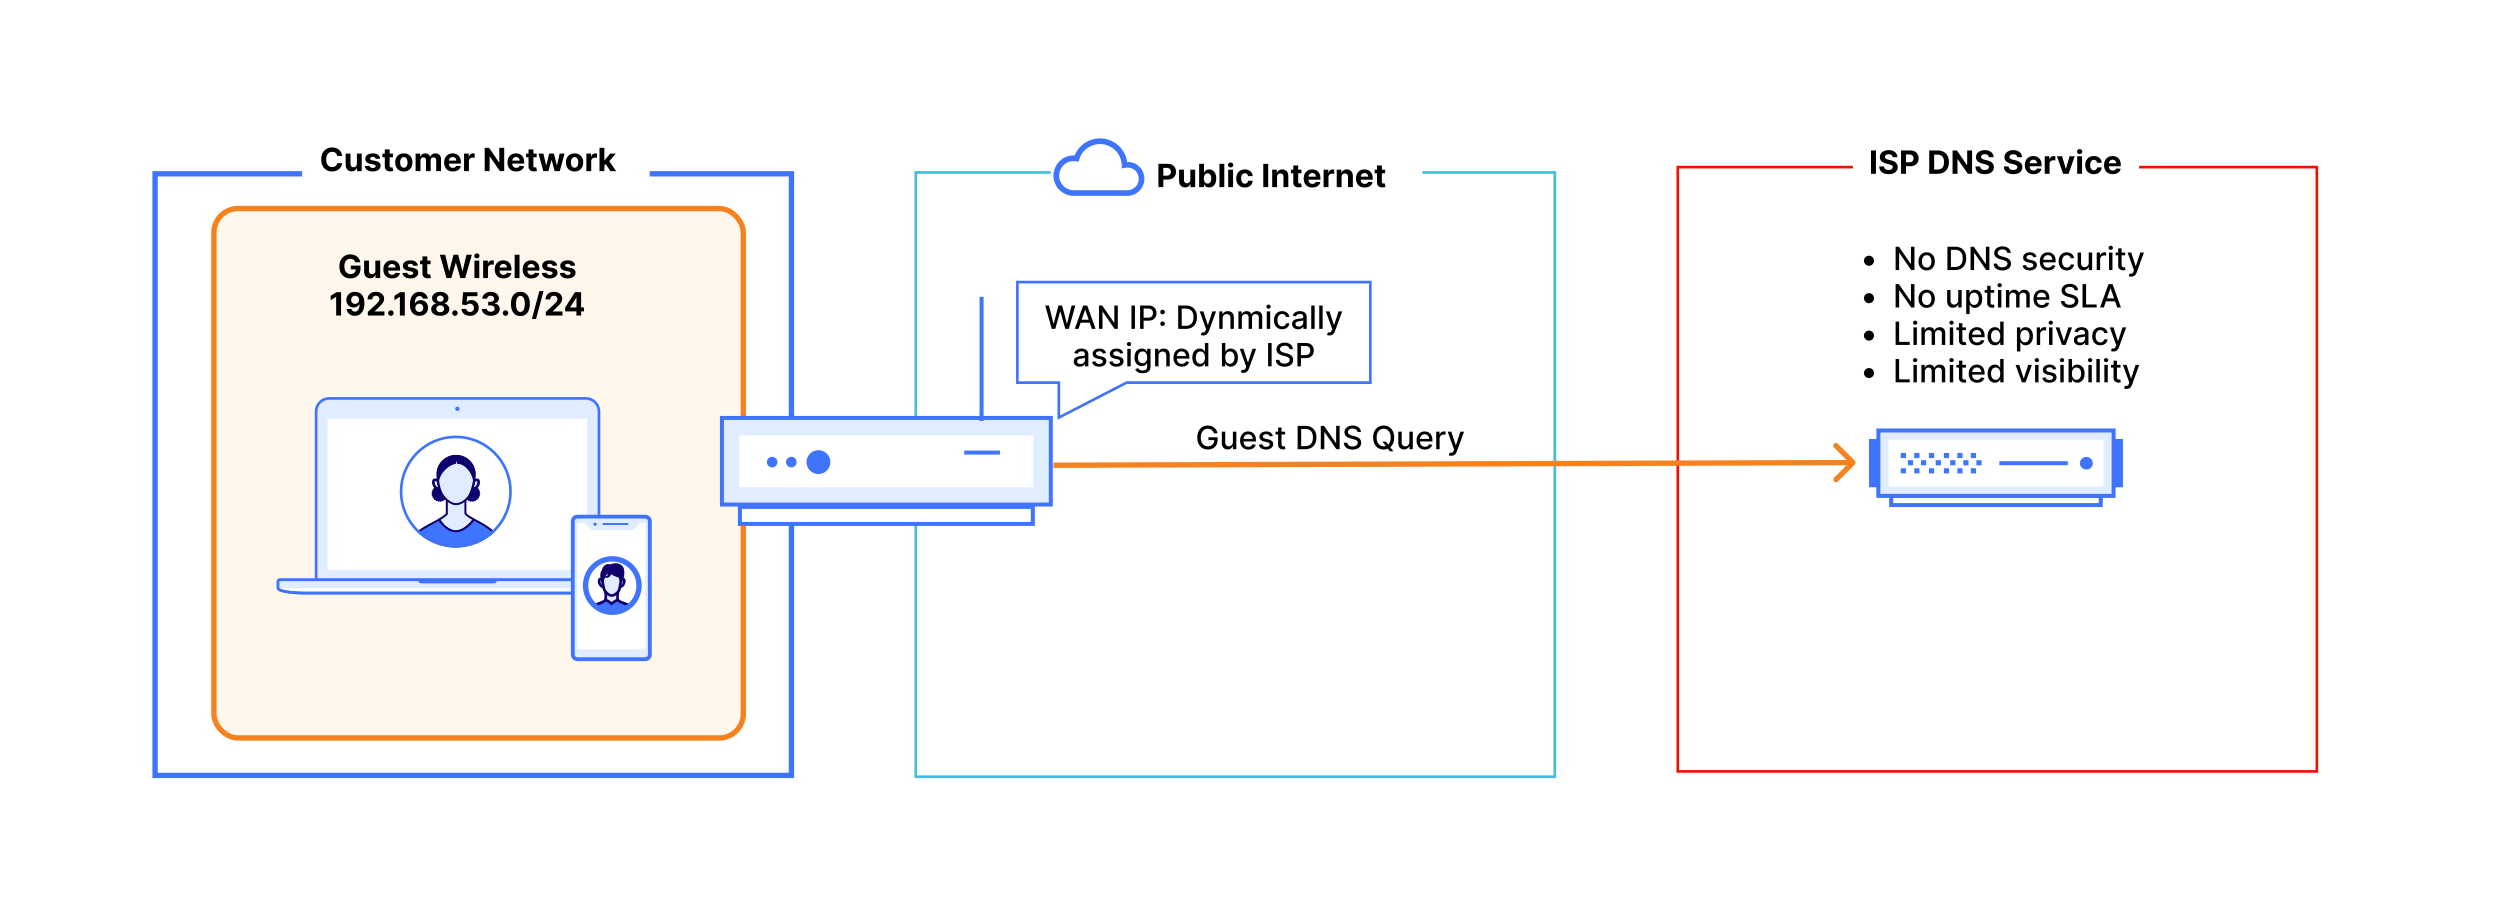 <svg xmlns="http://www.w3.org/2000/svg" width="935" height="337" fill="none" viewBox="0 0 935 337"><path fill="#fff" d="M0 0h935v337H0z"/><path fill="#fff" stroke="#43BDDD" d="M342.5 64.5h239v226h-239z"/><path fill="#fff" stroke="#EB1403" d="M627.5 62.5h239v226h-239z"/><path fill="#fff" d="M393 50h139v28H393z"/><path fill="#fff" stroke="#3E74FF" stroke-width="2" d="M58 65h238v225H58z"/><path fill="#fff" d="M113 46h130v22H113zm580 2h107v22H693z"/><path fill="#000" d="M127.988 58.328h-1.866a1.8 1.8 0 0 0-.209-.643 1.6 1.6 0 0 0-.405-.486 1.8 1.8 0 0 0-.571-.307 2.2 2.2 0 0 0-.695-.107q-.677 0-1.18.337-.502.333-.78.972-.277.635-.277 1.542 0 .933.277 1.569.282.634.784.958t1.164.324q.37 0 .686-.098a1.65 1.65 0 0 0 .976-.75q.165-.273.23-.622l1.866.009q-.072.6-.362 1.159-.286.554-.771.993-.482.435-1.151.69a4.2 4.2 0 0 1-1.504.251q-1.168 0-2.088-.528-.917-.528-1.449-1.53-.529-1.001-.529-2.425 0-1.427.537-2.429t1.458-1.525q.92-.529 2.071-.529.758 0 1.406.214.653.213 1.155.622.503.405.818.992.32.589.409 1.347m5.487 2.885v-3.758h1.815V64h-1.743v-1.189h-.068a1.94 1.94 0 0 1-.737.925q-.511.35-1.249.35-.656 0-1.155-.3a2.06 2.06 0 0 1-.78-.847q-.276-.55-.281-1.317v-4.167h1.816v3.843q.003.58.311.916.306.337.822.337.328 0 .614-.149.285-.153.46-.452.178-.298.175-.737m8.713-1.892-1.662.102a.85.85 0 0 0-.183-.383 1 1 0 0 0-.371-.277 1.3 1.3 0 0 0-.541-.107q-.422 0-.712.18-.29.174-.289.468 0 .234.187.396t.643.26l1.185.239q.954.195 1.423.63t.469 1.143q0 .643-.379 1.129-.375.486-1.031.758-.652.27-1.505.269-1.299 0-2.071-.541a2.1 2.1 0 0 1-.899-1.483l1.786-.094a.92.92 0 0 0 .392.605q.31.204.797.205.477 0 .767-.184.294-.187.298-.481a.5.5 0 0 0-.209-.405q-.204-.162-.63-.247l-1.134-.226q-.959-.192-1.428-.665-.464-.472-.464-1.206 0-.63.341-1.086.345-.457.967-.703.627-.248 1.466-.248 1.24 0 1.952.525.715.524.835 1.427m4.774-1.866v1.363h-3.942v-1.363zm-3.047-1.569h1.815v6.103a.8.8 0 0 0 .077.392q.077.135.213.191a.9.9 0 0 0 .324.056q.127 0 .256-.022l.196-.038.285 1.351a5 5 0 0 1-.383.098q-.247.06-.601.073-.656.024-1.151-.175a1.6 1.6 0 0 1-.763-.622q-.272-.423-.268-1.066zm7.116 8.242q-.993 0-1.717-.422a2.9 2.9 0 0 1-1.112-1.185q-.392-.762-.392-1.768 0-1.014.392-1.773a2.85 2.85 0 0 1 1.112-1.184q.724-.427 1.717-.427t1.713.426q.725.423 1.117 1.185.392.759.392 1.773 0 1.005-.392 1.768-.392.758-1.117 1.185-.72.422-1.713.422m.009-1.406q.452 0 .754-.256.303-.26.456-.708.158-.447.158-1.018 0-.57-.158-1.018a1.6 1.6 0 0 0-.456-.708 1.12 1.12 0 0 0-.754-.26q-.456 0-.767.26-.307.26-.465.708a3.1 3.1 0 0 0-.153 1.018q0 .57.153 1.018.158.448.465.708.31.255.767.256M155.433 64v-6.545h1.731v1.154h.076a1.82 1.82 0 0 1 .682-.907q.477-.333 1.142-.333.674 0 1.146.337.474.333.631.903h.068q.2-.562.725-.899.528-.34 1.248-.34.917 0 1.487.583.576.58.576 1.645V64h-1.811v-4.044q0-.546-.29-.818a1.02 1.02 0 0 0-.725-.273q-.494 0-.771.315-.276.312-.277.823V64h-1.76v-4.082q0-.482-.277-.767-.273-.285-.72-.286a1 1 0 0 0-.545.154q-.239.149-.38.421a1.35 1.35 0 0 0-.14.631V64zm13.929.128q-1.01 0-1.739-.41a2.8 2.8 0 0 1-1.116-1.167q-.392-.759-.392-1.794 0-1.01.392-1.773a2.9 2.9 0 0 1 1.103-1.189q.716-.426 1.679-.426.648 0 1.206.21.563.203.98.617.422.414.657 1.04.234.622.234 1.457v.499h-5.527v-1.125h3.818q0-.393-.17-.695a1.23 1.23 0 0 0-.473-.473 1.35 1.35 0 0 0-.695-.175q-.413 0-.733.192-.315.188-.494.507-.18.316-.183.703v1.07q0 .486.179.84.183.353.515.545.333.192.789.192.302 0 .553-.086t.431-.255q.179-.17.273-.418l1.679.111q-.128.605-.525 1.057a2.6 2.6 0 0 1-1.014.699q-.618.247-1.427.247m4.189-.128v-6.545h1.76v1.142h.068q.178-.61.601-.92.422-.316.971-.316a3 3 0 0 1 .571.064v1.61a2.4 2.4 0 0 0-.353-.068 3 3 0 0 0-.414-.03q-.4 0-.716.175a1.3 1.3 0 0 0-.494.477 1.4 1.4 0 0 0-.179.708V64zm15.021-8.727V64h-1.594l-3.797-5.493h-.064V64h-1.845v-8.727h1.62l3.767 5.488h.076v-5.488zm4.473 8.855q-1.01 0-1.738-.41a2.8 2.8 0 0 1-1.117-1.167q-.392-.759-.392-1.794 0-1.01.392-1.773a2.9 2.9 0 0 1 1.104-1.189q.716-.426 1.679-.426.648 0 1.206.21.563.203.98.617.422.414.656 1.04.235.622.235 1.457v.499h-5.527v-1.125h3.818q0-.393-.171-.695a1.2 1.2 0 0 0-.473-.473 1.35 1.35 0 0 0-.694-.175q-.414 0-.733.192a1.35 1.35 0 0 0-.495.507q-.178.316-.183.703v1.07q0 .486.179.84.183.353.516.545.332.192.788.192.302 0 .554-.086t.43-.255q.18-.17.273-.418l1.679.111q-.128.605-.524 1.057a2.6 2.6 0 0 1-1.014.699q-.618.247-1.428.247m7.671-6.673v1.363h-3.942v-1.363zm-3.047-1.569h1.815v6.103a.8.8 0 0 0 .077.392q.077.135.213.191a.9.9 0 0 0 .324.056q.127 0 .256-.022l.196-.038.285 1.351a5 5 0 0 1-.383.098q-.248.06-.601.073-.656.024-1.151-.175a1.6 1.6 0 0 1-.763-.622q-.272-.423-.268-1.066zm5.52 8.114-1.781-6.545h1.837l1.014 4.397h.06l1.057-4.397h1.802l1.074 4.372h.055l.998-4.372h1.832L209.36 64h-1.922l-1.125-4.117h-.081L205.107 64zm11.71.128q-.993 0-1.718-.422a2.9 2.9 0 0 1-1.112-1.185q-.392-.762-.392-1.768 0-1.014.392-1.773a2.85 2.85 0 0 1 1.112-1.184q.725-.427 1.718-.427t1.713.426a2.84 2.84 0 0 1 1.116 1.185q.392.759.392 1.773 0 1.005-.392 1.768-.392.758-1.116 1.185-.72.422-1.713.422m.008-1.406q.452 0 .754-.256.303-.26.456-.708.158-.447.158-1.018 0-.57-.158-1.018a1.6 1.6 0 0 0-.456-.708 1.12 1.12 0 0 0-.754-.26q-.456 0-.767.26-.306.26-.464.708a3.1 3.1 0 0 0-.154 1.018q0 .57.154 1.018.158.448.464.708.31.255.767.256M219.301 64v-6.545h1.76v1.142h.068q.178-.61.601-.92.422-.316.971-.316a3 3 0 0 1 .571.064v1.61a2.4 2.4 0 0 0-.353-.068 3 3 0 0 0-.414-.03q-.4 0-.716.175a1.3 1.3 0 0 0-.494.477 1.4 1.4 0 0 0-.179.708V64zm6.555-1.883.004-2.178h.264l2.097-2.484h2.084l-2.817 3.29h-.431zM224.211 64v-8.727h1.815V64zm4.091 0-1.926-2.85 1.21-1.283L230.428 64z"/><rect width="198" height="198" x="80" y="78" fill="#FFF7EC" stroke="#F6821F" stroke-width="2" rx="9"/><path fill="#E0ECFF" fill-rule="evenodd" stroke="#3E74FF" stroke-miterlimit="10" d="M219.187 149h-96.146c-2.547 0-4.827 2.146-4.827 4.827v63.159h105.801v-63.159c0-2.681-2.28-4.827-4.828-4.827Z" clip-rule="evenodd"/><path fill="#3E74FF" d="M171.047 153.693a.804.804 0 1 0 .001-1.609.804.804 0 0 0-.001 1.609"/><path fill="#fff" d="M228.172 221.813H113.923c-5.9 0-9.923-.938-9.923-1.743v-2.682c0-.268.268-.536.536-.536h132.888c.268 0 .537.268.537.536v2.682c.134.805-2.95 1.743-9.789 1.743"/><path stroke="#3E74FF" stroke-miterlimit="10" d="M228.172 221.813H113.923c-5.9 0-9.923-.938-9.923-1.743v-2.682c0-.268.268-.536.536-.536h132.888c.268 0 .537.268.537.536v2.682c.134.805-2.95 1.743-9.789 1.743Z" clip-rule="evenodd"/><path fill="#E0ECFF" d="M238.094 217.388c0-.268-.268-.536-.536-.536H104.67c-.268 0-.536.268-.536.536v2.548h134.094v-2.548z"/><path stroke="#3E74FF" stroke-miterlimit="10" d="M228.172 221.813H113.923c-5.9 0-9.923-.938-9.923-1.743v-2.682c0-.268.268-.536.536-.536h132.888c.268 0 .537.268.537.536v2.682c.134.805-2.95 1.743-9.789 1.743Z"/><path fill="#fff" d="M219.59 156.509h-97.085v56.588h97.085z"/><path fill="#3E74FF" fill-rule="evenodd" d="M185.664 217.12v.537c0 .402-.805.536-1.475.536H158.04c-.67 0-1.475-.134-1.475-.536v-.537" clip-rule="evenodd"/><path fill="#E0ECFF" stroke="#0F006B" stroke-miterlimit="10" stroke-width=".75" d="M164.237 194.313a14 14 0 0 0 2.871-2.089v-5.279l6.953.083v4.964c.318.617 1.517 1.375 3.116 2.273 0 0-2.976 4.438-6.713 4.438s-6.227-4.39-6.227-4.39Z"/><path fill="#3E74FF" stroke="#0F006B" stroke-miterlimit="10" stroke-width=".75" d="M170.5 204.396c4.965.006 10.326-2.162 14-5.5-2.052-1.76-4.85-3.424-7.285-4.596 0 0-3.014 4.403-6.751 4.403s-6.247-4.347-6.247-4.347c-2.294 1.293-5.608 2.803-7.717 4.54 3.688 3.407 8.979 5.506 14 5.5Z"/><path fill="#0F006B" d="M167.361 184.572c0 .13-.389.231-.407.356s.327.334.291.456-.438.111-.491.227.219.412.15.519-.451-.018-.535.079c-.084.096.095.456-.002.54s-.428-.143-.536-.074-.037.465-.154.518c-.117.054-.369-.259-.492-.222-.124.036-.167.435-.295.453s-.28-.353-.41-.353-.285.371-.41.353-.173-.418-.295-.453c-.121-.036-.375.275-.492.222s-.047-.449-.154-.518c-.108-.069-.439.158-.536.074-.096-.084.082-.444-.002-.541-.084-.096-.465.03-.535-.078-.069-.108.204-.402.15-.52s-.454-.102-.491-.226.309-.328.291-.456-.407-.226-.407-.356.389-.231.407-.356-.326-.334-.291-.456c.036-.121.438-.111.491-.227.053-.115-.219-.412-.15-.519s.452.018.535-.079c.084-.096-.094-.456.003-.54.096-.084.427.143.535.074s.037-.464.154-.518.369.259.492.222c.124-.036.167-.434.295-.453.128-.018.28.353.41.353s.285-.371.41-.353.173.417.295.453.375-.275.493-.222.046.449.154.518c.107.069.438-.158.535-.074s-.082.444.002.54.465-.029.535.079c.069.108-.203.403-.15.52s.454.102.491.226-.309.328-.291.456.407.226.407.356"/><path stroke="#0F006B" stroke-linejoin="round" stroke-width=".505" d="M167.361 184.572c0 .13-.389.231-.407.356s.327.334.291.456-.438.111-.491.227.219.412.15.519-.451-.018-.535.079c-.084.096.095.456-.002.54s-.428-.143-.536-.074-.037.465-.154.518c-.117.054-.369-.259-.492-.222-.124.036-.167.435-.295.453s-.28-.353-.41-.353-.285.371-.41.353-.173-.418-.295-.453c-.121-.036-.375.275-.492.222s-.047-.449-.154-.518c-.108-.069-.439.158-.536.074-.096-.084.082-.444-.002-.541-.084-.096-.465.03-.535-.078-.069-.108.204-.402.15-.52s-.454-.102-.491-.226.309-.328.291-.456-.407-.226-.407-.356.389-.231.407-.356-.326-.334-.291-.456c.036-.121.438-.111.491-.227.053-.115-.219-.412-.15-.519s.452.018.535-.079c.084-.096-.094-.456.003-.54.096-.084.427.143.535.074s.037-.464.154-.518.369.259.492.222c.124-.036.167-.434.295-.453.128-.018.28.353.41.353s.285-.371.41-.353.173.417.295.453.375-.275.493-.222.046.449.154.518c.107.069.438-.158.535-.074s-.082.444.002.54.465-.029.535.079c.069.108-.203.403-.15.52s.454.102.491.226-.309.328-.291.456.407.226.407.356Z"/><path fill="#0F006B" d="M179.39 184.572c0 .13-.389.231-.406.356s.326.334.29.456-.438.111-.49.227c-.053.116.218.412.149.519s-.451-.018-.534.079c-.084.096.094.456-.003.54-.096.084-.427-.143-.535-.074s-.037.465-.154.518c-.118.054-.369-.259-.493-.222-.124.036-.166.435-.294.453s-.28-.353-.41-.353-.285.371-.41.353-.173-.418-.295-.453c-.121-.036-.375.275-.492.222-.118-.053-.047-.449-.154-.518-.108-.069-.439.158-.536.074s.082-.444-.002-.541c-.084-.096-.465.03-.535-.078s.203-.402.15-.52-.455-.102-.491-.226.308-.328.291-.456-.407-.226-.407-.356.389-.231.407-.356-.327-.334-.291-.456c.036-.121.438-.111.491-.227.053-.115-.219-.412-.15-.519.07-.107.451.018.535-.079.084-.096-.094-.456.002-.54.097-.084.428.143.536.074.107-.069.037-.464.154-.518s.369.259.492.222c.124-.036.167-.434.295-.453.128-.018.28.353.41.353s.285-.371.41-.353.172.417.294.453.376-.275.493-.222.047.449.154.518.439-.158.535-.074-.081.444.003.54.465-.029.534.079c.07.108-.203.403-.149.52.053.117.454.102.49.226.037.124-.307.328-.29.456.016.128.406.226.406.356"/><path stroke="#0F006B" stroke-linejoin="round" stroke-width=".505" d="M179.39 184.572c0 .13-.389.231-.406.356s.326.334.29.456-.438.111-.49.227c-.053.116.218.412.149.519s-.451-.018-.534.079c-.084.096.094.456-.003.54-.096.084-.427-.143-.535-.074s-.037.465-.154.518c-.118.054-.369-.259-.493-.222-.124.036-.166.435-.294.453s-.28-.353-.41-.353-.285.371-.41.353-.173-.418-.295-.453c-.121-.036-.375.275-.492.222-.118-.053-.047-.449-.154-.518-.108-.069-.439.158-.536.074s.082-.444-.002-.541c-.084-.096-.465.03-.535-.078s.203-.402.15-.52-.455-.102-.491-.226.308-.328.291-.456-.407-.226-.407-.356.389-.231.407-.356-.327-.334-.291-.456c.036-.121.438-.111.491-.227.053-.115-.219-.412-.15-.519.07-.107.451.018.535-.079.084-.096-.094-.456.002-.54.097-.084.428.143.536.074.107-.069.037-.464.154-.518s.369.259.492.222c.124-.036.167-.434.295-.453.128-.018.28.353.41.353s.285-.371.41-.353.172.417.294.453.376-.275.493-.222.047.449.154.518.439-.158.535-.074-.081.444.003.54.465-.029.534.079c.07.108-.203.403-.149.52.053.117.454.102.49.226.037.124-.307.328-.29.456.016.128.406.226.406.356Z"/><path fill="#E0ECFF" stroke="#0F006B" stroke-miterlimit="10" d="M177.178 180.273a1.12 1.12 0 0 1 .549-.701 1.1 1.1 0 0 1 .889-.068c.869.262.38 3.418-2.05 3.306q.379-1.25.612-2.537Zm-13.264 0a1.13 1.13 0 0 0-.574-.71 1.13 1.13 0 0 0-.911-.059c-.758.307-.38 3.418 2.051 3.306a20 20 0 0 1-.566-2.537Z"/><path fill="#E0ECFF" stroke="#0F006B" stroke-miterlimit="10" stroke-width=".75" d="M177.494 177.376c0 1.802-.66 5.474-1.819 7.691-.861 1.646-3.078 3.478-5.093 3.478s-4.005-1.832-5.093-3.478c-1.38-2.086-1.82-5.889-1.82-7.691a6.913 6.913 0 0 1 13.825 0Z"/><path fill="#0F006B" stroke="#0F006B" stroke-linejoin="round" stroke-width=".505" d="M177.137 179.645c-.323-2.747-2.987-6.403-5.963-6.403l-.491-2.277-.403 2.316c-2.616.392-6.058 3.635-6.366 6.925l-.118-.118a20 20 0 0 1-.245-2.898c0-3.818 3.213-6.794 7.031-6.794a7.013 7.013 0 0 1 7.03 6.913 14.4 14.4 0 0 1-.388 2.814z"/><path stroke="#3E74FF" stroke-miterlimit="10" d="M170.466 204.328c11.304 0 20.467-9.163 20.467-20.466s-9.163-20.466-20.467-20.466S150 172.559 150 183.862s9.163 20.466 20.466 20.466Z"/><path fill="#E0ECFF" d="M241.283 193.221h-25.302c-.972 0-1.761.788-1.761 1.761v49.795c0 .972.789 1.761 1.761 1.761h25.302c.973 0 1.761-.789 1.761-1.761v-49.795a1.76 1.76 0 0 0-1.761-1.761"/><path fill="#3E74FF" stroke="#3E74FF" d="M241.284 246.76h-25.302a1.985 1.985 0 0 1-1.982-1.982v-49.796c.001-.526.21-1.029.581-1.401.372-.371.875-.58 1.401-.581h25.302a1.99 1.99 0 0 1 1.981 1.982v49.795a1.98 1.98 0 0 1-1.981 1.983Zm-25.302-53.317a1.54 1.54 0 0 0-1.538 1.538v49.796a1.54 1.54 0 0 0 1.538 1.538h25.302a1.54 1.54 0 0 0 1.538-1.538v-49.795a1.54 1.54 0 0 0-1.538-1.538z"/><path fill="#fff" d="M241.385 242.81v-47.202h-2.192l-2.192 2.604h-15.623l-2.749-2.604h-2.749v47.202z"/><path fill="#3E74FF" d="M230.386 195.604h-4.746a.356.356 0 0 0 0 .713h4.746a.357.357 0 0 0 0-.713"/><path fill="#3E74FF" d="M234.725 195.604h-4.745a.356.356 0 1 0 0 .713h4.745a.357.357 0 0 0 0-.713m-12.155 1.049a.603.603 0 1 0 0-1.206.603.603 0 0 0 0 1.206"/><path fill="#E0ECFF" d="M235.525 226.574c-1.919-1.018-4.044-1.293-4.44-2.222-.3-.705 0-3.062 0-3.062l-4.637-.049s.293 2.391 0 3.111c-.355.873-2.287 1.155-4.06 2.147"/><path stroke="#0F006B" stroke-miterlimit="10" d="M235.525 226.574c-1.919-1.018-4.044-1.293-4.44-2.222-.3-.705 0-3.062 0-3.062l-4.637-.049s.293 2.391 0 3.111c-.355.873-2.287 1.155-4.06 2.147"/><path fill="#3E74FF" stroke="#0F006B" stroke-linecap="round" stroke-miterlimit="10" d="M229.001 229a9.96 9.96 0 0 0 6.524-2.425c-1.918-1.019-4.044-1.293-4.44-2.223-.069-.196-.109.271-.117.063-.726.147-2.236 1.364-2.236 1.364s-1.446-1.217-2.171-1.364c-.009.207-.047-.259-.113-.063-.356.873-2.287 1.155-4.06 2.147a9.96 9.96 0 0 0 6.613 2.501Z"/><path fill="#E0ECFF" d="M225.268 217.153c-.037-.299-.481-.837-1.004-.492-.513.337-.021 2.856 1.408 2.762"/><path stroke="#0F006B" stroke-miterlimit="10" d="M225.268 217.153c-.037-.299-.481-.837-1.004-.492-.513.337-.021 2.856 1.408 2.762"/><path fill="#E0ECFF" d="M232.282 217.153c.037-.299.48-.837 1.004-.492.512.337.02 2.855-1.409 2.762"/><path stroke="#0F006B" stroke-miterlimit="10" d="M232.282 217.153c.037-.299.48-.837 1.004-.492.512.337.02 2.855-1.409 2.762"/><path fill="#E0ECFF" stroke="#0F006B" stroke-miterlimit="10" d="M232.372 215.4c.028.987-.084 1.973-.334 2.928-.137.483-.298 1.964-.483 2.348-.467.967-1.668 2.044-2.76 2.044s-2.169-1.076-2.759-2.044c-.226-.37-.405-1.853-.545-2.347-.325-1.143-.272-2.189-.272-2.929 0-2.243 1.506-3.737 3.575-3.737s3.578 1.494 3.578 3.737Z"/><path fill="#0F006B" stroke="#0F006B" stroke-linejoin="round" stroke-width=".505" d="M232.312 216.77c-.167-1.391-3.244-1.183-3.836-2.739 0 0 0 .979-.79 1.556-.606.443-1.381.189-1.381.189s.776.06 1.184-.582c.376-.592.197-1.163.197-1.163-.789.581-2.031 1.357-2.19 3.023l-.061-.06a10 10 0 0 1-.126-1.467c0-1.933 1.656-3.44 3.624-3.44a3.65 3.65 0 0 1 2.544 1.019 3.52 3.52 0 0 1 1.08 2.481c-.019.48-.086.958-.2 1.425z"/><path fill="#0F006B" stroke="#0F006B" stroke-linejoin="round" d="M231.876 214.926s-4.353-3.522-5.919-.868c0 0-.09 2.072-.689 3.095 0 0-.739-3.143.337-3.559 0 0-.089-1.743 1.833-2.19 0 0-.099.435.224.422.322-.013 2.48-1.354 4.307-.201s.693 4.854.693 4.854.184-.366-.256.386l-.16.511s-.328-1.613-.37-2.45Z"/><path stroke="#3E74FF" stroke-miterlimit="10" stroke-width="2" d="M229 229c5.523 0 10-4.477 10-10s-4.477-10-10-10-10 4.477-10 10 4.477 10 10 10Z"/><path fill="#000" d="M132.874 98.094a2 2 0 0 0-.252-.55 1.7 1.7 0 0 0-.925-.669 2.2 2.2 0 0 0-.652-.09q-.669 0-1.176.333-.502.333-.784.967-.28.63-.281 1.543 0 .912.277 1.551t.784.976q.507.332 1.197.332.627 0 1.07-.221.448-.227.682-.635.239-.409.239-.968l.375.056h-2.25v-1.39h3.652v1.1q0 1.15-.486 1.977-.486.823-1.338 1.27-.852.444-1.952.443-1.227 0-2.156-.541a3.75 3.75 0 0 1-1.449-1.547q-.516-1.005-.516-2.386 0-1.06.307-1.892a4 4 0 0 1 .869-1.415q.56-.579 1.3-.882a4.2 4.2 0 0 1 1.607-.303q.741 0 1.38.218.639.213 1.134.605.499.391.814.933.315.537.405 1.185zm7.505 3.119v-3.758h1.815V104h-1.743v-1.189h-.068a1.93 1.93 0 0 1-.737.925q-.511.35-1.249.349-.656 0-1.154-.298a2.05 2.05 0 0 1-.78-.848q-.278-.55-.282-1.317v-4.168h1.816v3.844q.004.58.311.916t.822.337q.329 0 .614-.149.285-.153.46-.452.18-.298.175-.737m6.25 2.915q-1.01 0-1.738-.409a2.8 2.8 0 0 1-1.117-1.168q-.392-.759-.392-1.794 0-1.01.392-1.773a2.9 2.9 0 0 1 1.104-1.188q.716-.427 1.679-.427.648 0 1.206.21.562.204.98.617.422.413.656 1.04.235.622.235 1.457v.499h-5.527v-1.125h3.818q0-.393-.171-.695a1.2 1.2 0 0 0-.473-.473 1.35 1.35 0 0 0-.694-.175q-.414 0-.733.192a1.35 1.35 0 0 0-.495.507q-.179.316-.183.703v1.07q0 .486.179.84.183.353.516.545.332.192.788.192.303 0 .554-.085t.43-.256a1.1 1.1 0 0 0 .273-.418l1.679.111q-.128.605-.524 1.057a2.6 2.6 0 0 1-1.014.699q-.618.246-1.428.247m9.635-4.807-1.662.102a.85.85 0 0 0-.183-.383 1 1 0 0 0-.371-.277 1.3 1.3 0 0 0-.541-.107q-.421 0-.712.18-.29.174-.289.468 0 .234.187.396.188.162.644.26l1.184.239q.955.196 1.424.631.468.434.468 1.142 0 .643-.379 1.129-.375.486-1.031.758-.652.269-1.504.269-1.3 0-2.071-.541a2.1 2.1 0 0 1-.9-1.483l1.786-.094a.92.92 0 0 0 .392.605q.31.204.797.205.477 0 .767-.184.294-.187.298-.481a.5.5 0 0 0-.209-.405q-.204-.162-.63-.247l-1.134-.226q-.959-.192-1.427-.665-.465-.472-.465-1.206 0-.63.341-1.086.345-.457.967-.703.627-.248 1.466-.248 1.24 0 1.952.525.716.524.835 1.427m4.774-1.867v1.364h-3.942v-1.364zm-3.047-1.568h1.815v6.103a.8.8 0 0 0 .077.392.42.42 0 0 0 .213.191.9.9 0 0 0 .324.056q.128 0 .256-.021l.196-.039.285 1.351a5 5 0 0 1-.383.098q-.247.06-.601.072-.656.026-1.151-.174a1.6 1.6 0 0 1-.762-.622q-.273-.423-.269-1.066zm9.005 8.114-2.497-8.727h2.016l1.445 6.064h.072l1.594-6.064h1.726l1.589 6.076h.077l1.444-6.076h2.016L173.981 104h-1.798l-1.662-5.706h-.069L168.795 104zm10.435 0v-6.546h1.816V104zm.912-7.39a1 1 0 0 1-.694-.268.87.87 0 0 1-.286-.652.85.85 0 0 1 .286-.643.98.98 0 0 1 .694-.273q.405 0 .691.273.29.268.29.643 0 .38-.29.652a.97.97 0 0 1-.691.269m2.358 7.39v-6.546h1.76v1.143h.068q.179-.61.601-.92a1.58 1.58 0 0 1 .972-.316 3 3 0 0 1 .571.064v1.61a2.4 2.4 0 0 0-.354-.068 3 3 0 0 0-.413-.03 1.45 1.45 0 0 0-.716.175 1.3 1.3 0 0 0-.495.478q-.179.306-.179.707V104zm7.588.128q-1.01 0-1.738-.409a2.8 2.8 0 0 1-1.117-1.168q-.392-.759-.392-1.794 0-1.01.392-1.773.393-.762 1.104-1.188.716-.427 1.679-.427.648 0 1.206.21.563.204.98.617.422.413.656 1.04.235.622.235 1.457v.499h-5.527v-1.125h3.818q0-.393-.171-.695a1.2 1.2 0 0 0-.473-.473 1.35 1.35 0 0 0-.694-.175q-.414 0-.733.192-.315.188-.494.507-.18.316-.184.703v1.07q0 .486.179.84.183.353.516.545.332.192.788.192.303 0 .554-.085t.431-.256a1.1 1.1 0 0 0 .272-.418l1.679.111q-.128.605-.524 1.057a2.6 2.6 0 0 1-1.014.699q-.618.246-1.428.247m6.005-8.855V104h-1.816v-8.727zm4.437 8.855q-1.01 0-1.739-.409a2.8 2.8 0 0 1-1.116-1.168q-.393-.759-.392-1.794 0-1.01.392-1.773a2.9 2.9 0 0 1 1.103-1.188q.716-.427 1.679-.427.648 0 1.206.21.563.204.98.617.422.413.657 1.04.234.622.234 1.457v.499h-5.527v-1.125h3.818q0-.393-.17-.695a1.2 1.2 0 0 0-.473-.473 1.35 1.35 0 0 0-.695-.175q-.413 0-.733.192-.315.188-.494.507-.178.316-.183.703v1.07q0 .486.179.84.183.353.515.545.333.192.789.192.302 0 .554-.085.251-.086.43-.256.178-.17.273-.418l1.679.111q-.128.605-.524 1.057-.393.447-1.015.699-.618.246-1.427.247m9.635-4.807-1.662.102a.9.9 0 0 0-.183-.383 1 1 0 0 0-.371-.277 1.3 1.3 0 0 0-.541-.107q-.423 0-.712.18-.29.174-.29.468 0 .234.188.396.187.162.643.26l1.185.239q.954.196 1.423.631.47.434.469 1.142 0 .643-.379 1.129-.375.486-1.032.758-.652.269-1.504.269-1.3 0-2.071-.541a2.1 2.1 0 0 1-.899-1.483l1.785-.094a.92.92 0 0 0 .393.605q.311.204.796.205.478 0 .767-.184.294-.187.299-.481a.5.5 0 0 0-.209-.405q-.205-.162-.631-.247l-1.133-.226q-.959-.192-1.428-.665-.464-.472-.464-1.206 0-.63.341-1.086.345-.457.967-.703.627-.248 1.466-.248 1.24 0 1.952.525.715.524.835 1.427m6.738 0-1.662.102a.85.85 0 0 0-.183-.383 1 1 0 0 0-.371-.277 1.3 1.3 0 0 0-.541-.107q-.422 0-.712.18-.29.174-.289.468 0 .234.187.396.188.162.643.26l1.185.239q.955.196 1.423.631.47.434.469 1.142 0 .643-.379 1.129-.375.486-1.031.758-.652.269-1.505.269-1.299 0-2.071-.541a2.1 2.1 0 0 1-.899-1.483l1.786-.094a.92.92 0 0 0 .392.605q.31.204.797.205.477 0 .767-.184.294-.187.298-.481a.5.5 0 0 0-.209-.405q-.204-.162-.63-.247l-1.134-.226q-.959-.192-1.428-.665-.464-.472-.464-1.206 0-.63.341-1.086.345-.457.967-.703.626-.248 1.466-.248 1.24 0 1.952.525.716.524.835 1.427m-87.541 9.952V118h-1.845v-6.976h-.051l-1.999 1.253v-1.636l2.16-1.368zm5.232-.12q.673 0 1.295.226.627.227 1.117.72.493.495.78 1.313.29.814.294 1.999 0 1.112-.252 1.985-.247.87-.712 1.479a3.1 3.1 0 0 1-1.12.929q-.656.315-1.466.315-.874 0-1.543-.336a2.9 2.9 0 0 1-1.078-.925 2.9 2.9 0 0 1-.49-1.321h1.82q.107.477.447.741.341.26.844.26.852 0 1.295-.741.444-.746.448-2.041h-.06a2.1 2.1 0 0 1-.528.66 2.5 2.5 0 0 1-.763.422q-.426.15-.908.149a2.63 2.63 0 0 1-1.376-.362 2.6 2.6 0 0 1-.955-.997q-.35-.634-.349-1.449-.004-.878.405-1.564a2.85 2.85 0 0 1 1.142-1.074q.737-.391 1.713-.388m.013 1.449a1.45 1.45 0 0 0-1.296.755q-.192.345-.187.771 0 .43.187.775.192.341.52.546.333.2.758.2a1.47 1.47 0 0 0 1.066-.447 1.6 1.6 0 0 0 .319-.49q.115-.278.115-.588a1.56 1.56 0 0 0-.196-.759 1.5 1.5 0 0 0-.528-.554 1.4 1.4 0 0 0-.758-.209m4.751 7.398v-1.33l3.106-2.876q.397-.384.665-.69.273-.307.414-.601.14-.299.14-.644 0-.382-.174-.66a1.15 1.15 0 0 0-.478-.431 1.5 1.5 0 0 0-.686-.153q-.4 0-.699.162a1.1 1.1 0 0 0-.46.464 1.5 1.5 0 0 0-.162.721h-1.751q0-.856.388-1.488.387-.63 1.086-.975.699-.346 1.611-.346.938 0 1.632.333.699.328 1.087.912.387.583.387 1.338 0 .494-.196.976-.19.481-.686 1.069-.494.584-1.393 1.402l-1.274 1.249v.059h3.665V118zm8.637.111a1 1 0 0 1-.725-.299 1 1 0 0 1-.298-.724q0-.417.298-.716a1 1 0 0 1 .725-.298q.408 0 .716.298a.97.97 0 0 1 .306.716.97.97 0 0 1-.144.516 1.1 1.1 0 0 1-.371.37 1 1 0 0 1-.507.137m5.203-8.838V118h-1.845v-6.976h-.052l-1.998 1.253v-1.636l2.16-1.368zm5.423 8.846a4 4 0 0 1-1.299-.226 2.95 2.95 0 0 1-1.117-.72q-.494-.498-.784-1.321-.285-.822-.285-2.02.003-1.099.251-1.964.252-.87.716-1.475.468-.605 1.121-.92.652-.32 1.461-.32.874 0 1.543.341.669.337 1.074.917.409.579.494 1.299h-1.819a1.22 1.22 0 0 0-.448-.716q-.34-.26-.844-.26-.852 0-1.295.742-.44.741-.448 2.015h.06q.196-.387.529-.66.336-.277.762-.422.43-.149.908-.149.775 0 1.381.366.605.363.954.998.35.634.35 1.453 0 .886-.414 1.576a2.86 2.86 0 0 1-1.146 1.083q-.733.387-1.705.383m-.008-1.449q.426 0 .763-.204.336-.204.528-.554a1.6 1.6 0 0 0 .192-.784q0-.435-.192-.78a1.42 1.42 0 0 0-1.278-.754q-.32 0-.593.119a1.5 1.5 0 0 0-.788.827 1.5 1.5 0 0 0-.115.592q0 .421.192.771.196.35.528.559.337.208.763.208m7.837 1.449q-.985 0-1.752-.319-.763-.324-1.197-.882a2 2 0 0 1-.435-1.266q0-.546.247-1.001a2.2 2.2 0 0 1 .682-.763q.43-.307.963-.392v-.06a1.9 1.9 0 0 1-1.133-.677 1.95 1.95 0 0 1-.435-1.258q0-.677.396-1.206.397-.532 1.087-.835.694-.306 1.577-.307.882 0 1.572.307.695.308 1.091.84.397.529.4 1.201-.003.721-.443 1.258a1.9 1.9 0 0 1-1.125.677v.06q.525.085.951.392.43.302.681.763.257.456.26 1.001a2.02 2.02 0 0 1-.439 1.266q-.434.558-1.201.882-.763.32-1.747.319m0-1.355q.438 0 .767-.157a1.26 1.26 0 0 0 .511-.444q.187-.285.187-.656 0-.38-.191-.669a1.3 1.3 0 0 0-.52-.46 1.6 1.6 0 0 0-.754-.171q-.423 0-.755.171a1.3 1.3 0 0 0-.524.46 1.2 1.2 0 0 0-.187.669q0 .37.183.656.183.282.516.444.332.157.767.157m0-3.899q.366 0 .652-.149.285-.15.447-.413.162-.265.162-.61a1.09 1.09 0 0 0-.605-1.001 1.4 1.4 0 0 0-.656-.149q-.371 0-.657.149-.285.144-.447.405-.158.255-.158.596 0 .345.162.61.162.264.448.413.285.149.652.149m5.51 5.246a1 1 0 0 1-.725-.299 1 1 0 0 1-.298-.724q0-.417.298-.716a1 1 0 0 1 .725-.298q.409 0 .715.298a.96.96 0 0 1 .307.716.96.96 0 0 1-.145.516 1.1 1.1 0 0 1-.37.37 1 1 0 0 1-.507.137m5.613.008q-.903 0-1.611-.332a2.8 2.8 0 0 1-1.116-.916 2.35 2.35 0 0 1-.431-1.338h1.79q.03.507.426.822t.942.315q.435 0 .767-.191.336-.196.524-.541a1.64 1.64 0 0 0 .192-.802q0-.46-.196-.809a1.4 1.4 0 0 0-.533-.546 1.6 1.6 0 0 0-.78-.2q-.383 0-.746.158a1.35 1.35 0 0 0-.558.43l-1.64-.294.413-4.602h5.335v1.508h-3.814l-.226 2.186h.052q.23-.324.694-.537.465-.213 1.04-.213.788 0 1.406.371.618.37.976 1.019.358.644.354 1.482a2.96 2.96 0 0 1-.409 1.569 2.9 2.9 0 0 1-1.147 1.074q-.732.387-1.704.387m7.773 0q-.956 0-1.701-.328-.741-.332-1.172-.912a2.3 2.3 0 0 1-.439-1.346h1.858q.017.32.209.562.196.239.52.371t.729.132q.422 0 .746-.149.322-.15.507-.413.183-.265.183-.61 0-.35-.196-.618a1.25 1.25 0 0 0-.554-.426 2.2 2.2 0 0 0-.852-.153h-.814v-1.355h.814q.417 0 .737-.145.324-.145.503-.401.179-.26.179-.605 0-.329-.158-.575a1.03 1.03 0 0 0-.435-.392 1.4 1.4 0 0 0-.647-.141q-.375 0-.687.136a1.2 1.2 0 0 0-.498.38 1 1 0 0 0-.2.579h-1.769q.013-.754.431-1.329a2.8 2.8 0 0 1 1.125-.899q.71-.329 1.606-.329.903 0 1.581.329a2.6 2.6 0 0 1 1.053.886q.378.554.375 1.244.003.734-.456 1.223-.457.49-1.189.622v.069q.962.123 1.466.669.507.54.502 1.355.005.746-.43 1.325-.43.579-1.189.912-.759.332-1.738.332m5.516-.008a1 1 0 0 1-.725-.299 1 1 0 0 1-.298-.724q0-.417.298-.716a1 1 0 0 1 .725-.298q.409 0 .716.298a.97.97 0 0 1 .307.716.97.97 0 0 1-.145.516 1.1 1.1 0 0 1-.371.37 1 1 0 0 1-.507.137m5.566.081q-1.099-.004-1.892-.541-.788-.537-1.214-1.556-.423-1.019-.418-2.45 0-1.428.422-2.433.426-1.007 1.214-1.53.793-.529 1.888-.529t1.884.529q.792.528 1.219 1.534.426 1.002.421 2.429 0 1.436-.426 2.454-.421 1.019-1.21 1.556t-1.888.537m0-1.53q.75 0 1.198-.754t.443-2.263q0-.993-.205-1.654-.2-.66-.571-.992a1.24 1.24 0 0 0-.865-.333q-.746 0-1.193.746-.447.745-.452 2.233 0 1.005.201 1.679.204.669.575 1.006.37.332.869.332m8.658-7.798-2.812 10.448h-1.564l2.812-10.448zm.858 9.136v-1.33l3.106-2.876q.397-.384.665-.69.273-.307.414-.601.14-.299.14-.644 0-.382-.175-.66a1.14 1.14 0 0 0-.477-.431 1.5 1.5 0 0 0-.686-.153q-.4 0-.699.162a1.1 1.1 0 0 0-.46.464 1.5 1.5 0 0 0-.162.721h-1.751q0-.856.387-1.488.388-.63 1.087-.975.699-.346 1.611-.346.938 0 1.632.333.699.328 1.087.912.387.583.387 1.338 0 .494-.196.976-.19.481-.686 1.069-.494.584-1.393 1.402l-1.274 1.249v.059h3.664V118zm7.239-1.534v-1.453l3.643-5.74h1.253v2.011h-.741l-2.297 3.635v.068h5.177v1.479zm4.189 1.534v-1.977l.034-.644v-6.106h1.73V118z"/><g clip-path="url(#clip0_179_201)"><path fill="#3E74FF" d="M421.657 73.253h-20.104A7.57 7.57 0 0 1 394 65.7a7.76 7.76 0 0 1 2.762-5.86 7.23 7.23 0 0 1 5.15-1.694 10.246 10.246 0 0 1 19.642 2.438 6.17 6.17 0 0 1 4.25 1.446 6.4 6.4 0 0 1 1.8 7.041 6.4 6.4 0 0 1-5.944 4.182zm-20.223-12.998a5.07 5.07 0 0 0-3.305 1.211 5.62 5.62 0 0 0-2.004 4.233 5.437 5.437 0 0 0 5.413 5.43h20.119a4.22 4.22 0 0 0 4.218-4.22 4.32 4.32 0 0 0-1.449-3.263 4.4 4.4 0 0 0-3.673-.858l-1.198.192-.033-1.212a8.122 8.122 0 0 0-15.877-2.157l-.275.896-.923-.163a6 6 0 0 0-1.013-.09"/></g><path fill="#000" d="M433.245 70v-8.727h3.443q.993 0 1.692.379.699.375 1.065 1.044.37.665.371 1.534 0 .87-.375 1.534-.375.665-1.087 1.036-.706.37-1.713.37h-2.194v-1.478h1.896q.533 0 .878-.183.35-.188.52-.516a1.6 1.6 0 0 0 .174-.763q0-.435-.174-.758a1.17 1.17 0 0 0-.52-.508q-.35-.183-.887-.183h-1.244V70zm11.933-2.787v-3.758h1.815V70h-1.743v-1.189h-.068a1.93 1.93 0 0 1-.737.925q-.511.35-1.249.35-.656 0-1.155-.3a2.05 2.05 0 0 1-.779-.847q-.277-.55-.282-1.317v-4.167h1.816v3.843q.003.58.311.916.306.337.822.337.328 0 .614-.149a1.17 1.17 0 0 0 .46-.452q.179-.298.175-.737M448.479 70v-8.727h1.816v3.281h.055q.12-.264.345-.537.23-.277.597-.46.37-.188.92-.188.716 0 1.321.375.606.372.968 1.121.362.745.362 1.87 0 1.095-.354 1.85-.35.75-.954 1.138-.602.383-1.347.383-.528 0-.899-.174a1.9 1.9 0 0 1-.601-.44 2.2 2.2 0 0 1-.358-.54h-.081V70zm1.777-3.273q0 .584.162 1.019t.469.677q.306.24.746.239.443 0 .75-.243.306-.247.464-.682.162-.438.162-1.01 0-.567-.158-.997a1.5 1.5 0 0 0-.464-.673 1.18 1.18 0 0 0-.754-.243q-.444 0-.75.234a1.47 1.47 0 0 0-.465.665 2.9 2.9 0 0 0-.162 1.014m7.633-5.454V70h-1.815v-8.727zM459.344 70v-6.545h1.815V70zm.912-7.39a1 1 0 0 1-.695-.268.87.87 0 0 1-.286-.652q0-.375.286-.643a.98.98 0 0 1 .695-.273q.404 0 .69.273.29.268.29.643 0 .38-.29.652a.97.97 0 0 1-.69.269m5.314 7.518q-1.005 0-1.73-.426a2.9 2.9 0 0 1-1.108-1.194q-.383-.762-.383-1.755 0-1.006.388-1.764a2.9 2.9 0 0 1 1.112-1.19q.72-.43 1.713-.43.857 0 1.5.311.643.312 1.018.874t.414 1.321h-1.713q-.073-.49-.384-.788-.306-.303-.805-.303-.422 0-.737.23-.312.225-.486.66-.175.435-.175 1.053 0 .627.171 1.066.174.438.49.669.315.23.737.23.31 0 .558-.128.252-.128.413-.37.167-.248.218-.593h1.713q-.043.75-.409 1.32a2.5 2.5 0 0 1-1.002.887q-.639.32-1.513.32m8.743-8.855V70h-1.845v-8.727zm3.299 4.943V70h-1.815v-6.545h1.73v1.154h.077a1.82 1.82 0 0 1 .728-.903q.511-.337 1.24-.337.682 0 1.189.299.507.298.789.852.28.55.281 1.312V70h-1.816v-3.844q.005-.6-.306-.937-.311-.34-.857-.341-.366 0-.648.157a1.1 1.1 0 0 0-.434.46 1.6 1.6 0 0 0-.158.72m9.131-2.761v1.363h-3.942v-1.363zm-3.047-1.569h1.816v6.103a.8.8 0 0 0 .076.392q.076.135.213.191a.9.9 0 0 0 .324.056q.128 0 .256-.022l.196-.038.285 1.351a5 5 0 0 1-.383.098q-.247.06-.601.073-.656.024-1.151-.175a1.6 1.6 0 0 1-.762-.622q-.273-.423-.269-1.066zm7.142 8.242q-1.01 0-1.738-.41a2.8 2.8 0 0 1-1.117-1.167q-.392-.758-.392-1.794 0-1.01.392-1.773a2.9 2.9 0 0 1 1.104-1.188q.716-.427 1.679-.427.648 0 1.206.21.562.203.98.617.422.413.656 1.04.234.622.235 1.457v.499h-5.527v-1.125h3.818q0-.392-.171-.695a1.2 1.2 0 0 0-.473-.473 1.35 1.35 0 0 0-.694-.175q-.414 0-.733.192a1.35 1.35 0 0 0-.495.507q-.179.315-.183.703v1.07q0 .486.179.84.183.353.516.545.332.192.788.192.303 0 .554-.085t.43-.256q.18-.17.273-.418l1.679.111q-.128.605-.524 1.057a2.6 2.6 0 0 1-1.014.699q-.618.247-1.428.247m4.189-.128v-6.545h1.76v1.142h.068q.18-.61.601-.92a1.58 1.58 0 0 1 .972-.316 3 3 0 0 1 .571.064v1.61a2.4 2.4 0 0 0-.354-.068 3 3 0 0 0-.413-.03q-.4 0-.716.175a1.3 1.3 0 0 0-.495.478 1.4 1.4 0 0 0-.178.707V70zm6.726-3.784V70h-1.816v-6.545h1.73v1.154h.077q.217-.57.729-.903.511-.337 1.24-.337.682 0 1.189.299.507.298.788.852.281.55.281 1.312V70h-1.815v-3.844q.005-.6-.307-.937-.311-.34-.856-.341a1.3 1.3 0 0 0-.648.157q-.278.159-.435.46a1.6 1.6 0 0 0-.157.72m8.632 3.912q-1.01 0-1.739-.41a2.8 2.8 0 0 1-1.116-1.167q-.392-.758-.392-1.794 0-1.01.392-1.773a2.9 2.9 0 0 1 1.104-1.188q.716-.427 1.679-.427.647 0 1.206.21.562.203.98.617.422.413.656 1.04.234.622.234 1.457v.499h-5.527v-1.125h3.819q0-.392-.171-.695a1.2 1.2 0 0 0-.473-.473 1.35 1.35 0 0 0-.694-.175q-.414 0-.733.192a1.35 1.35 0 0 0-.495.507q-.179.315-.183.703v1.07q0 .486.179.84.183.353.516.545.332.192.788.192.303 0 .554-.085t.43-.256.273-.418l1.679.111q-.128.605-.524 1.057-.392.447-1.014.699-.618.247-1.428.247m7.671-6.673v1.363h-3.942v-1.363zm-3.047-1.569h1.815v6.103a.8.8 0 0 0 .077.392q.077.135.213.191a.9.9 0 0 0 .324.056q.127 0 .255-.022l.196-.038.286 1.351a5 5 0 0 1-.384.098q-.247.06-.6.073-.657.024-1.151-.175a1.6 1.6 0 0 1-.763-.622q-.273-.423-.268-1.066z"/><path fill="#fff" stroke="#3E74FF" stroke-miterlimit="10" stroke-width="1.5" d="M276.716 189.589v6.364l109.568-.007v-6.365z"/><path fill="#E0ECFF" stroke="#3E74FF" stroke-miterlimit="10" stroke-width="1.5" d="M393 156.316H270v32.368h123z"/><path fill="#fff" d="M386.526 182.211v-19.422H276.474v19.422z"/><path fill="#3E74FF" d="M288.738 174.806a1.977 1.977 0 1 0 0-3.953 1.977 1.977 0 0 0 0 3.953m7.167 0a1.977 1.977 0 1 0 0-3.953 1.977 1.977 0 0 0 0 3.953m10.19 2.472a4.448 4.448 0 1 0 0-8.896 4.448 4.448 0 0 0 0 8.896"/><path stroke="#3E74FF" stroke-miterlimit="10" stroke-width="1.5" d="M367.105 157.473V111m6.879 58.263h-13.352"/><path fill="#F6821F" d="M693.709 173.705a1 1 0 0 0-.004-1.414l-6.385-6.343a1.001 1.001 0 0 0-1.41 1.419l5.676 5.638-5.638 5.675a1.001 1.001 0 0 0 1.419 1.41zM394.003 175l299-1-.006-2-299 1z"/><path fill="#000" d="M453.98 162.03a2.7 2.7 0 0 0-.332-.695 2.13 2.13 0 0 0-1.142-.865 2.6 2.6 0 0 0-.797-.115q-.737 0-1.33.379-.591.38-.937 1.113-.34.728-.341 1.785 0 1.06.345 1.794.346.734.946 1.112.601.38 1.368.38.712 0 1.24-.29.532-.29.823-.818.294-.533.294-1.253l.341.064h-2.498v-1.087h3.431v.993q0 1.1-.469 1.909a3.2 3.2 0 0 1-1.287 1.244q-.817.44-1.875.439-1.185 0-2.079-.545-.89-.546-1.39-1.547-.498-1.005-.498-2.386 0-1.044.29-1.875a4.1 4.1 0 0 1 .813-1.411 3.6 3.6 0 0 1 1.241-.891 3.9 3.9 0 0 1 1.563-.311q.708 0 1.317.209.614.209 1.091.593a3.34 3.34 0 0 1 1.223 2.075zm7.126 3.256v-3.831h1.279V168h-1.253v-1.134h-.068q-.226.525-.725.874-.494.345-1.231.345-.631 0-1.117-.277a1.94 1.94 0 0 1-.758-.831q-.273-.549-.273-1.359v-4.163h1.274v4.009q0 .67.371 1.066.37.396.963.396.358 0 .712-.179.357-.179.592-.541.239-.362.234-.92m5.812 2.846q-.967 0-1.666-.413a2.8 2.8 0 0 1-1.074-1.172q-.375-.759-.375-1.777 0-1.006.375-1.773.38-.766 1.057-1.197.681-.43 1.593-.431.555 0 1.074.184.52.183.933.575t.652 1.018q.239.622.239 1.513v.452h-5.203v-.955h3.954q0-.503-.204-.89a1.54 1.54 0 0 0-.575-.618 1.6 1.6 0 0 0-.861-.226q-.537 0-.938.264a1.8 1.8 0 0 0-.613.682 2 2 0 0 0-.213.908v.745q0 .657.23 1.117.234.46.652.703.417.239.976.239.361 0 .66-.103a1.37 1.37 0 0 0 .848-.831l1.206.218q-.145.532-.52.933-.37.396-.933.618a3.5 3.5 0 0 1-1.274.217m9.127-5.079-1.155.204a1.4 1.4 0 0 0-.23-.422 1.15 1.15 0 0 0-.418-.328 1.5 1.5 0 0 0-.661-.128q-.54 0-.903.243-.362.238-.362.618a.65.65 0 0 0 .243.528q.243.2.784.329l1.04.238q.903.209 1.346.644.443.434.443 1.129 0 .588-.341 1.048-.336.456-.941.716-.601.26-1.394.26-1.1 0-1.794-.469-.695-.472-.852-1.342l1.231-.187q.115.481.474.728.357.243.933.243.626 0 1.001-.26.375-.264.375-.643a.67.67 0 0 0-.23-.516q-.226-.209-.695-.315l-1.108-.243q-.915-.209-1.355-.665-.434-.456-.434-1.155 0-.579.324-1.014.323-.435.894-.678a3.3 3.3 0 0 1 1.309-.247q1.06 0 1.67.461.61.456.806 1.223m4.584-1.598v1.022h-3.576v-1.022zm-2.617-1.569h1.274v6.192q0 .37.111.558a.58.58 0 0 0 .286.252q.178.064.387.064.154 0 .269-.022l.179-.034.23 1.053a2.5 2.5 0 0 1-.827.136 2.2 2.2 0 0 1-.937-.179 1.6 1.6 0 0 1-.703-.579q-.269-.393-.269-.985zm10.13 8.114h-2.826v-8.727h2.915q1.282 0 2.203.524a3.45 3.45 0 0 1 1.411 1.496q.494.97.494 2.331 0 1.363-.499 2.343a3.5 3.5 0 0 1-1.431 1.509q-.938.524-2.267.524m-1.509-1.151h1.436q.997 0 1.658-.375.66-.378.988-1.095.329-.72.329-1.755 0-1.028-.329-1.743a2.3 2.3 0 0 0-.967-1.087q-.644-.37-1.598-.371h-1.517zm14.387-7.576V168h-1.21l-4.436-6.401h-.081V168h-1.317v-8.727h1.219l4.44 6.409h.081v-6.409zm6.681 2.292a1.24 1.24 0 0 0-.562-.937q-.495-.337-1.245-.337-.537 0-.929.171-.392.166-.609.46a1.1 1.1 0 0 0-.213.66q0 .312.145.537.149.226.388.38.243.149.519.251.278.097.533.162l.852.222q.418.102.857.277.44.174.814.46.375.285.605.707.234.422.234 1.01 0 .741-.383 1.317-.38.575-1.104.907-.72.333-1.743.333-.98 0-1.696-.311-.716-.312-1.12-.882-.405-.575-.448-1.364h1.321q.039.473.307.788.273.312.695.465.426.149.933.149.558 0 .993-.175.438-.179.69-.494a1.17 1.17 0 0 0 .251-.746q0-.387-.221-.635a1.65 1.65 0 0 0-.593-.409 6 6 0 0 0-.839-.285l-1.031-.282q-1.048-.285-1.662-.839-.61-.554-.61-1.466 0-.755.41-1.317a2.7 2.7 0 0 1 1.107-.873 3.8 3.8 0 0 1 1.577-.316q.886 0 1.564.311.682.311 1.074.857.392.542.409 1.244zm9.347 3.605h1.296l.912 1.189.43.529 1.453 1.896h-1.346l-.972-1.266-.332-.46zm4.373-1.534q0 1.398-.512 2.404-.511 1.001-1.402 1.542-.887.537-2.015.537-1.134 0-2.024-.537-.886-.54-1.398-1.546t-.512-2.4q0-1.397.512-2.399.511-1.005 1.398-1.542.89-.542 2.024-.542 1.128 0 2.015.542.89.537 1.402 1.542.512 1.002.512 2.399m-1.304 0q0-1.065-.346-1.794-.34-.733-.937-1.108a2.44 2.44 0 0 0-1.342-.379q-.755 0-1.347.379-.592.375-.937 1.108-.341.729-.341 1.794 0 1.066.341 1.799.345.728.937 1.108.592.375 1.347.375.75 0 1.342-.375.597-.38.937-1.108.346-.733.346-1.799m6.989 1.65v-3.831h1.279V168h-1.253v-1.134h-.068q-.226.525-.725.874-.494.345-1.231.345-.631 0-1.117-.277a1.94 1.94 0 0 1-.758-.831q-.273-.549-.273-1.359v-4.163h1.274v4.009q0 .67.371 1.066.37.396.963.396.358 0 .712-.179.358-.179.592-.541.239-.362.234-.92m5.812 2.846q-.967 0-1.666-.413a2.8 2.8 0 0 1-1.074-1.172q-.375-.759-.375-1.777 0-1.006.375-1.773.38-.766 1.057-1.197.681-.43 1.593-.431.555 0 1.074.184.52.183.933.575t.652 1.018q.239.622.239 1.513v.452h-5.203v-.955h3.954q0-.503-.204-.89a1.54 1.54 0 0 0-.575-.618 1.6 1.6 0 0 0-.861-.226q-.537 0-.938.264a1.8 1.8 0 0 0-.613.682 2 2 0 0 0-.213.908v.745q0 .657.23 1.117.234.46.652.703.417.239.976.239.361 0 .66-.103a1.37 1.37 0 0 0 .848-.831l1.206.218q-.145.532-.52.933-.37.396-.933.618a3.5 3.5 0 0 1-1.274.217m4.222-.132v-6.545h1.231v1.039h.068q.18-.528.631-.831a1.8 1.8 0 0 1 1.031-.306 5 5 0 0 1 .542.029v1.219a2 2 0 0 0-.273-.047 3 3 0 0 0-.392-.03q-.452 0-.806.192-.349.188-.554.524a1.4 1.4 0 0 0-.204.759V168zm5.61 2.455q-.286 0-.52-.047a1.7 1.7 0 0 1-.349-.094l.306-1.044q.35.093.622.081a.75.75 0 0 0 .482-.205q.213-.191.375-.626l.158-.435-2.395-6.63h1.363l1.658 5.079h.068l1.658-5.079h1.368l-2.698 7.419q-.187.51-.477.865a1.9 1.9 0 0 1-.69.537 2.3 2.3 0 0 1-.929.179M701.604 56.273V65h-1.845v-8.727zm6.252 2.51q-.05-.516-.439-.802-.387-.285-1.052-.285-.452 0-.763.128a1.07 1.07 0 0 0-.477.345.83.83 0 0 0-.162.503.7.7 0 0 0 .098.409q.11.174.302.302.192.124.443.218.252.09.537.153l.784.188a5.5 5.5 0 0 1 1.049.34q.478.214.826.525.35.31.542.733.195.422.2.967-.004.8-.409 1.39-.401.583-1.159.907-.755.32-1.82.32-1.056 0-1.841-.324-.78-.324-1.218-.96-.435-.638-.456-1.58h1.785q.03.44.251.733a1.4 1.4 0 0 0 .601.439q.38.145.857.145.469 0 .814-.137.35-.136.541-.379a.88.88 0 0 0 .192-.558.72.72 0 0 0-.175-.495 1.3 1.3 0 0 0-.503-.34 5 5 0 0 0-.805-.256l-.95-.239q-1.104-.269-1.743-.84-.64-.57-.635-1.538-.005-.792.422-1.385.43-.592 1.18-.924t1.704-.333q.972 0 1.697.333.728.332 1.133.925.405.591.418 1.372zM710.985 65v-8.727h3.443q.993 0 1.692.379.699.375 1.065 1.044.371.665.371 1.534 0 .87-.375 1.534-.375.665-1.087 1.036-.707.37-1.713.37h-2.194v-1.478h1.896q.533 0 .878-.184.35-.187.52-.515.175-.333.175-.763 0-.434-.175-.758a1.17 1.17 0 0 0-.52-.508q-.35-.183-.886-.183h-1.245V65zm13.641 0h-3.094v-8.727h3.119q1.317 0 2.267.524a3.53 3.53 0 0 1 1.462 1.496q.516.976.516 2.335 0 1.363-.516 2.344a3.55 3.55 0 0 1-1.47 1.504q-.955.524-2.284.524m-1.249-1.581h1.172q.818 0 1.376-.29.563-.294.844-.907.286-.618.286-1.594 0-.968-.286-1.581a1.85 1.85 0 0 0-.839-.903q-.558-.29-1.377-.29h-1.176zm14.185-7.146V65h-1.594l-3.796-5.493h-.064V65h-1.846v-8.727h1.62l3.767 5.488h.076v-5.488zm6.259 2.51q-.05-.516-.439-.802-.387-.285-1.052-.285-.453 0-.763.128a1.07 1.07 0 0 0-.478.345.84.84 0 0 0-.161.503.7.7 0 0 0 .098.409q.11.174.302.302.192.124.443.218.252.09.537.153l.784.188q.571.128 1.049.34.477.214.826.525.35.31.542.733.195.422.2.967-.004.8-.409 1.39-.401.583-1.159.907-.755.32-1.82.32-1.057 0-1.841-.324a2.7 2.7 0 0 1-1.219-.96q-.433-.638-.456-1.58h1.786q.03.44.251.733a1.4 1.4 0 0 0 .601.439q.38.145.857.145.468 0 .814-.137.35-.136.541-.379a.88.88 0 0 0 .192-.558.73.73 0 0 0-.175-.495 1.3 1.3 0 0 0-.503-.34 5 5 0 0 0-.805-.256l-.951-.239q-1.102-.269-1.743-.84-.639-.57-.634-1.538-.005-.792.421-1.385.43-.592 1.181-.924.75-.333 1.704-.333.972 0 1.696.333.729.332 1.134.925.405.591.417 1.372zm10.641 0a1.08 1.08 0 0 0-.439-.802q-.389-.285-1.053-.285-.451 0-.763.128a1.1 1.1 0 0 0-.477.345.83.83 0 0 0-.162.503.7.7 0 0 0 .098.409q.111.174.303.302.191.124.443.218.252.09.537.153l.784.188q.571.128 1.048.34.477.214.827.525.35.31.541.733.197.422.2.967-.004.8-.409 1.39-.4.583-1.159.907-.754.32-1.819.32-1.058 0-1.841-.324a2.7 2.7 0 0 1-1.219-.96q-.435-.638-.456-1.58h1.786q.029.44.251.733a1.4 1.4 0 0 0 .601.439q.38.145.856.145.47 0 .814-.137.35-.136.541-.379a.88.88 0 0 0 .192-.558.72.72 0 0 0-.175-.495 1.3 1.3 0 0 0-.502-.34 5 5 0 0 0-.806-.256l-.95-.239q-1.104-.269-1.743-.84-.64-.57-.635-1.538-.004-.792.422-1.385.43-.592 1.18-.924t1.705-.333q.972 0 1.696.333.73.332 1.133.925.406.591.418 1.372zm6.077 6.345q-1.01 0-1.738-.41a2.8 2.8 0 0 1-1.117-1.167q-.392-.759-.392-1.794 0-1.01.392-1.773.393-.762 1.104-1.189.716-.426 1.679-.426.648 0 1.206.21.563.203.98.617.422.414.656 1.04.235.622.235 1.457v.499h-5.527v-1.125h3.818q0-.393-.171-.695a1.2 1.2 0 0 0-.473-.473 1.35 1.35 0 0 0-.694-.175q-.414 0-.733.192-.315.188-.494.507-.18.316-.184.703v1.07q0 .486.179.84.183.353.516.545.332.192.788.192.303 0 .554-.086t.431-.255.272-.418l1.679.111q-.128.605-.524 1.057a2.6 2.6 0 0 1-1.014.699q-.618.247-1.428.247m4.189-.128v-6.545h1.76v1.142h.068q.18-.61.601-.92.422-.316.972-.316a3 3 0 0 1 .571.064v1.61a2.4 2.4 0 0 0-.354-.068q-.225-.03-.413-.03-.4 0-.716.175a1.3 1.3 0 0 0-.494.477q-.18.307-.179.708V65zm11.212-6.545L773.652 65h-2.046l-2.288-6.545h1.917l1.36 4.683h.068l1.355-4.683zm.929 6.545v-6.545h1.815V65zm.912-7.39a1 1 0 0 1-.695-.268.87.87 0 0 1-.285-.652q0-.375.285-.643a.98.98 0 0 1 .695-.273q.405 0 .69.273.29.268.29.643 0 .38-.29.652a.97.97 0 0 1-.69.269m5.315 7.518q-1.006 0-1.73-.426a2.9 2.9 0 0 1-1.108-1.194q-.384-.762-.384-1.755 0-1.006.388-1.764a2.9 2.9 0 0 1 1.112-1.19q.72-.43 1.713-.43.857 0 1.5.311.644.312 1.019.874t.413 1.321h-1.713a1.32 1.32 0 0 0-.383-.788q-.307-.303-.806-.303-.422 0-.737.23-.31.225-.486.66-.175.435-.175 1.053 0 .627.171 1.066.174.438.49.669.315.23.737.23.312 0 .558-.128.252-.128.414-.37.166-.248.217-.593h1.713q-.043.75-.409 1.32a2.47 2.47 0 0 1-1.001.887q-.64.32-1.513.32m7.068 0q-1.01 0-1.738-.41a2.8 2.8 0 0 1-1.117-1.167q-.392-.759-.392-1.794 0-1.01.392-1.773.393-.762 1.104-1.189.716-.426 1.679-.426.648 0 1.206.21.563.203.98.617.422.414.656 1.04.235.622.235 1.457v.499h-5.527v-1.125h3.818q0-.393-.171-.695a1.2 1.2 0 0 0-.473-.473 1.35 1.35 0 0 0-.694-.175q-.414 0-.733.192-.315.188-.494.507-.18.316-.184.703v1.07q0 .486.179.84.183.353.516.545.332.192.788.192.303 0 .554-.086t.431-.255.272-.418l1.679.111q-.128.605-.524 1.057a2.6 2.6 0 0 1-1.014.699q-.618.247-1.428.247"/><path fill="#fff" stroke="#3E74FF" stroke-linecap="round" stroke-miterlimit="10" d="M396.012 143.604v-.5H380.5V105.5h132v37.604h-91.174l-.107.056-25.207 13.019z"/><path fill="#000" d="m393.345 123-2.42-8.727h1.385l1.7 6.758h.081l1.769-6.758h1.372l1.768 6.763h.081l1.696-6.763h1.389L399.742 123h-1.326l-1.836-6.537h-.068L394.675 123zm10.009 0h-1.398l3.141-8.727h1.521l3.141 8.727h-1.398l-2.467-7.142h-.068zm.235-3.418h4.534v1.108h-4.534zm14.474-5.309V123h-1.21l-4.436-6.401h-.081V123h-1.317v-8.727h1.219l4.44 6.409h.081v-6.409zm6.414 0V123h-1.317v-8.727zm1.917 8.727v-8.727h3.111q1.019 0 1.688.37.668.372 1.001 1.015.332.639.332 1.44 0 .806-.336 1.449a2.44 2.44 0 0 1-1.006 1.014q-.669.37-1.683.371h-2.139v-1.117h2.02q.643 0 1.044-.221.4-.226.588-.614.187-.387.187-.882t-.187-.878a1.35 1.35 0 0 0-.593-.601q-.4-.217-1.056-.217h-1.654V123zm8.413-1.082a.83.83 0 0 1-.601-.248.83.83 0 0 1-.251-.605q0-.349.251-.596a.82.82 0 0 1 .601-.252q.35 0 .601.252a.8.8 0 0 1 .252.596q0 .235-.12.431a.9.9 0 0 1-.307.307.8.8 0 0 1-.426.115m0-4.373a.83.83 0 0 1-.601-.247.83.83 0 0 1-.251-.605q0-.35.251-.596a.82.82 0 0 1 .601-.252q.35 0 .601.252a.8.8 0 0 1 .252.596q0 .234-.12.431a.9.9 0 0 1-.307.306.8.8 0 0 1-.426.115M443.47 123h-2.826v-8.727h2.915q1.283 0 2.203.524a3.45 3.45 0 0 1 1.411 1.496q.494.97.494 2.331 0 1.364-.498 2.343a3.5 3.5 0 0 1-1.432 1.509q-.938.524-2.267.524m-1.509-1.151h1.436q.998 0 1.658-.375.66-.378.989-1.095.328-.72.328-1.755 0-1.028-.328-1.743a2.3 2.3 0 0 0-.968-1.087q-.643-.37-1.598-.371h-1.517zm8.047 3.606a2.7 2.7 0 0 1-.87-.141l.307-1.044q.35.093.622.081a.75.75 0 0 0 .482-.205q.213-.192.375-.626l.157-.435-2.394-6.63h1.363l1.658 5.079h.068l1.658-5.079h1.368l-2.698 7.419q-.187.51-.477.865a1.9 1.9 0 0 1-.69.537 2.3 2.3 0 0 1-.929.179m7.265-6.341V123h-1.274v-6.545h1.223v1.065h.081q.226-.52.707-.835.486-.316 1.223-.316.67 0 1.172.282.504.276.78.826.277.55.277 1.36V123h-1.274v-4.01q0-.711-.371-1.112-.37-.405-1.018-.405-.443 0-.789.192a1.4 1.4 0 0 0-.541.562q-.195.367-.196.887m5.898 3.886v-6.545h1.223v1.065h.081q.204-.541.669-.844.464-.306 1.112-.307.656 0 1.1.307.447.307.66.844h.068q.235-.525.746-.835.511-.316 1.219-.316.89 0 1.453.559.567.558.567 1.683V123h-1.274v-4.27q0-.665-.363-.963a1.3 1.3 0 0 0-.865-.298q-.621 0-.967.383-.345.38-.345.976V123h-1.27v-4.351q0-.532-.332-.856t-.866-.324a1.24 1.24 0 0 0-.669.192 1.4 1.4 0 0 0-.49.524 1.6 1.6 0 0 0-.183.779V123zm10.605 0v-6.545h1.275V123zm.644-7.555a.8.8 0 0 1-.571-.222.72.72 0 0 1-.234-.537q0-.315.234-.537a.8.8 0 0 1 .571-.226.8.8 0 0 1 .567.226.7.7 0 0 1 .238.537.72.72 0 0 1-.238.537.8.8 0 0 1-.567.222m5.102 7.687q-.95 0-1.637-.43a2.85 2.85 0 0 1-1.048-1.198q-.366-.762-.366-1.747 0-.997.375-1.76.375-.766 1.057-1.197.682-.43 1.606-.431.745 0 1.33.277.584.273.941.767.363.495.431 1.155h-1.24a1.5 1.5 0 0 0-.469-.792q-.362-.333-.972-.333-.533 0-.933.281-.396.277-.618.793-.222.511-.221 1.21 0 .716.217 1.236t.614.805q.4.286.941.286.363 0 .657-.132.298-.136.498-.388.205-.252.286-.605h1.24a2.4 2.4 0 0 1-.414 1.133 2.4 2.4 0 0 1-.924.785q-.576.285-1.351.285m5.956.013q-.623 0-1.125-.23a1.9 1.9 0 0 1-.797-.678q-.29-.442-.289-1.086 0-.555.213-.912.212-.359.575-.567.361-.209.81-.315.447-.106.911-.162l.955-.111q.366-.047.533-.149.165-.103.166-.333v-.03q0-.558-.315-.865-.312-.306-.929-.306-.643 0-1.015.285-.366.281-.507.626l-1.197-.272q.213-.597.622-.963a2.5 2.5 0 0 1 .95-.537 3.7 3.7 0 0 1 1.13-.171q.392 0 .83.094.443.09.827.332.388.243.635.695.247.447.247 1.163V123h-1.244v-.895h-.051a1.8 1.8 0 0 1-.371.486 2 2 0 0 1-.635.396 2.5 2.5 0 0 1-.929.158m.277-1.023q.528 0 .904-.209a1.47 1.47 0 0 0 .575-.545q.2-.34.2-.729v-.844q-.067.07-.264.128-.192.056-.439.098l-.482.073-.392.051a3 3 0 0 0-.677.158q-.303.11-.486.319-.179.205-.179.546 0 .473.35.716.348.238.89.238m5.925-7.849V123h-1.275v-8.727zm2.988 0V123h-1.274v-8.727zm2.519 11.182q-.285 0-.52-.047a1.7 1.7 0 0 1-.349-.094l.307-1.044q.35.093.622.081a.75.75 0 0 0 .482-.205q.213-.192.375-.626l.157-.435-2.395-6.63h1.364l1.658 5.079h.068l1.657-5.079h1.368l-2.697 7.419q-.187.51-.477.865a1.9 1.9 0 0 1-.691.537 2.3 2.3 0 0 1-.929.179m-93.371 11.69q-.623 0-1.125-.23a1.9 1.9 0 0 1-.797-.678q-.29-.442-.29-1.086 0-.555.213-.912.214-.359.576-.567.362-.209.809-.315t.912-.162l.955-.111q.366-.047.533-.149.165-.103.166-.333v-.03q0-.558-.316-.865-.31-.306-.929-.306-.644 0-1.014.285-.366.281-.507.626l-1.197-.272q.213-.597.622-.963.413-.37.95-.537a3.7 3.7 0 0 1 1.129-.171q.393 0 .831.094.444.09.827.332.388.243.635.695.247.447.247 1.163V137h-1.244v-.895h-.051a1.8 1.8 0 0 1-.371.486 2 2 0 0 1-.635.396 2.5 2.5 0 0 1-.929.158m.277-1.023q.528 0 .903-.209.38-.209.576-.545.2-.34.2-.729v-.844q-.068.07-.264.128-.192.056-.439.098l-.482.073-.392.051a3 3 0 0 0-.677.158q-.303.11-.486.319-.179.205-.179.546 0 .473.349.716.35.238.891.238m9.555-4.069-1.155.204a1.4 1.4 0 0 0-.23-.422 1.14 1.14 0 0 0-.417-.328 1.5 1.5 0 0 0-.661-.128q-.541 0-.903.243-.363.238-.363.618a.65.65 0 0 0 .243.528q.243.2.784.329l1.04.238q.903.209 1.347.644.443.434.443 1.129 0 .588-.341 1.048-.336.456-.942.716-.6.26-1.393.26-1.1 0-1.794-.469-.694-.472-.853-1.342l1.232-.187q.115.481.473.728.358.243.933.243.627 0 1.002-.26.375-.264.375-.643a.67.67 0 0 0-.23-.516q-.227-.209-.695-.315l-1.108-.243q-.916-.209-1.355-.665-.435-.456-.435-1.155 0-.579.324-1.014t.895-.678a3.3 3.3 0 0 1 1.308-.247q1.061 0 1.671.461.609.456.805 1.223m6.434 0-1.155.204a1.4 1.4 0 0 0-.23-.422 1.15 1.15 0 0 0-.418-.328 1.5 1.5 0 0 0-.66-.128q-.541 0-.904.243-.362.238-.362.618a.65.65 0 0 0 .243.528q.243.2.784.329l1.04.238q.903.209 1.346.644.444.434.444 1.129 0 .588-.341 1.048-.337.456-.942.716-.601.26-1.394.26-1.1 0-1.794-.469-.695-.472-.852-1.342l1.232-.187q.114.481.473.728.357.243.933.243.626 0 1.001-.26.375-.264.375-.643a.67.67 0 0 0-.23-.516q-.225-.209-.694-.315l-1.108-.243q-.916-.209-1.356-.665-.434-.456-.434-1.155 0-.579.324-1.014t.895-.678q.57-.246 1.308-.247 1.06 0 1.67.461.61.456.806 1.223M421.61 137v-6.545h1.275V137zm.644-7.555a.8.8 0 0 1-.571-.222.72.72 0 0 1-.234-.537q0-.315.234-.537a.8.8 0 0 1 .571-.226q.332 0 .567.226a.7.7 0 0 1 .238.537.72.72 0 0 1-.238.537.8.8 0 0 1-.567.222m5.089 10.146q-.78 0-1.342-.205a2.6 2.6 0 0 1-.912-.541 2.3 2.3 0 0 1-.529-.737l1.096-.452q.115.187.306.397.196.212.529.362.337.149.865.149.725 0 1.197-.354.473-.35.473-1.116v-1.287h-.081a3 3 0 0 1-.332.464 1.8 1.8 0 0 1-.588.443q-.375.188-.976.188-.775 0-1.398-.362-.618-.367-.98-1.078-.358-.716-.358-1.76t.354-1.79q.358-.746.98-1.142a2.55 2.55 0 0 1 1.411-.401q.609 0 .984.205.375.2.584.469.213.268.328.473h.094v-1.061h1.248v6.69q0 .843-.392 1.385a2.3 2.3 0 0 1-1.061.801q-.665.26-1.5.26m-.013-3.746q.55 0 .929-.256a1.6 1.6 0 0 0 .58-.741q.2-.486.2-1.163 0-.66-.196-1.164a1.73 1.73 0 0 0-.575-.784q-.38-.285-.938-.285-.575 0-.959.298a1.8 1.8 0 0 0-.579.801 3.2 3.2 0 0 0-.192 1.134q0 .643.196 1.129t.58.758q.387.273.954.273m5.949-2.731V137h-1.274v-6.545h1.223v1.065h.081q.226-.52.707-.835.486-.316 1.223-.316.67 0 1.172.282.502.276.78.826.277.55.277 1.36V137h-1.274v-4.01q0-.711-.371-1.112-.37-.405-1.018-.405-.444 0-.789.192a1.4 1.4 0 0 0-.541.562q-.196.367-.196.887m8.719 4.018q-.967 0-1.666-.413a2.8 2.8 0 0 1-1.074-1.172q-.375-.759-.375-1.777 0-1.006.375-1.773.38-.766 1.057-1.197.681-.43 1.593-.431.555 0 1.074.184.52.183.933.575t.652 1.018q.24.622.239 1.513v.452h-5.203v-.955h3.955q0-.503-.205-.89a1.54 1.54 0 0 0-.575-.618 1.6 1.6 0 0 0-.861-.226q-.537 0-.938.264a1.8 1.8 0 0 0-.613.682 2 2 0 0 0-.213.908v.745q0 .657.23 1.117.234.46.652.703.417.239.976.239.362 0 .66-.103a1.37 1.37 0 0 0 .848-.831l1.206.218q-.144.532-.52.933-.37.396-.933.618a3.5 3.5 0 0 1-1.274.217m6.672-.004q-.792 0-1.415-.405-.618-.41-.971-1.163-.35-.76-.35-1.82t.354-1.815q.358-.755.98-1.155a2.55 2.55 0 0 1 1.411-.401q.61 0 .98.205.375.2.579.469.209.268.324.473h.077v-3.243h1.274V137h-1.244v-1.018h-.107a3.4 3.4 0 0 1-.332.477 1.9 1.9 0 0 1-.588.469q-.375.2-.972.2m.281-1.087q.55 0 .929-.29.384-.294.58-.813.2-.52.2-1.211 0-.681-.196-1.193a1.76 1.76 0 0 0-.575-.797q-.379-.285-.938-.285-.575 0-.958.298-.384.298-.58.814a3.3 3.3 0 0 0-.192 1.163q0 .656.196 1.181.196.523.58.831.388.302.954.302m8.059.959v-8.727h1.274v3.243h.076q.111-.205.32-.473.208-.269.58-.469.37-.204.98-.205.793 0 1.414.401.623.4.976 1.155.358.755.358 1.815t-.353 1.82q-.354.753-.972 1.163-.618.405-1.411.405-.596 0-.975-.2a1.9 1.9 0 0 1-.588-.469 3.6 3.6 0 0 1-.329-.477h-.106V137zm1.248-3.273q0 .69.2 1.211.2.519.58.813.379.29.929.29.571 0 .955-.302a1.9 1.9 0 0 0 .579-.831q.2-.524.2-1.181 0-.647-.196-1.163a1.8 1.8 0 0 0-.579-.814q-.384-.298-.959-.298-.554 0-.938.285a1.76 1.76 0 0 0-.575.797 3.3 3.3 0 0 0-.196 1.193m6.744 5.728a2.7 2.7 0 0 1-.87-.141l.307-1.044q.35.093.622.081a.75.75 0 0 0 .482-.205q.213-.191.375-.626l.158-.435-2.395-6.63h1.363l1.658 5.079h.068l1.658-5.079h1.368l-2.698 7.419q-.187.51-.477.865a1.9 1.9 0 0 1-.69.537 2.3 2.3 0 0 1-.929.179m10.586-11.182V137h-1.317v-8.727zm6.678 2.292a1.25 1.25 0 0 0-.563-.937q-.494-.337-1.244-.337a2.3 2.3 0 0 0-.929.171q-.393.166-.61.46a1.1 1.1 0 0 0-.213.66q0 .312.145.537.15.226.388.38.243.149.52.251.277.097.533.162l.852.222q.418.102.856.277.44.174.814.46.375.285.605.707.235.422.235 1.01 0 .741-.384 1.317-.379.575-1.103.907-.72.333-1.743.333-.98 0-1.696-.311-.716-.312-1.121-.882-.405-.575-.447-1.364h1.321q.038.473.306.788.273.312.695.465.426.149.933.149.558 0 .993-.175.44-.179.69-.494a1.17 1.17 0 0 0 .252-.746.92.92 0 0 0-.222-.635 1.65 1.65 0 0 0-.592-.409 6 6 0 0 0-.84-.285l-1.031-.282q-1.049-.285-1.662-.839-.609-.554-.609-1.466 0-.755.409-1.317a2.7 2.7 0 0 1 1.108-.873q.698-.316 1.577-.316.886 0 1.564.311.681.311 1.073.857.393.542.41 1.244zm2.962 6.435v-8.727h3.111q1.019 0 1.688.37.668.372 1.001 1.015.332.639.332 1.44 0 .805-.336 1.449a2.44 2.44 0 0 1-1.006 1.014q-.669.37-1.683.371h-2.139v-1.117h2.02q.644 0 1.044-.221.4-.226.588-.614.187-.387.187-.882t-.187-.878a1.35 1.35 0 0 0-.593-.601q-.4-.217-1.056-.217h-1.654V137z"/><path fill="#3E74FF" d="M702.507 164.198H699v18.05h3.507zm91.493 0h-3.507v18.05H794z"/><path fill="#fff" stroke="#3E74FF" stroke-miterlimit="10" stroke-width="1.5" d="M707.31 185.464v3.426l78.377-.004v-3.426z"/><path fill="#E0ECFF" stroke="#3E74FF" stroke-miterlimit="10" stroke-width="1.5" d="M790.492 161h-87.985v24.462h87.985z"/><path fill="#fff" d="M786.692 182.012v-17.564h-80.384v17.564z"/><path fill="#3E74FF" d="M712.832 169.408h-1.947v1.902h1.947zm0 5.725h-1.947v1.903h1.947zm2.667-3.016h-1.948v1.902h1.948zm2.37-2.709h-1.947v1.902h1.947zm0 5.725h-1.947v1.903h1.947zm2.52-3.016h-1.948v1.902h1.948zm2.98-2.709h-1.947v1.902h1.947zm0 5.725h-1.947v1.903h1.947zm2.519-3.016h-1.947v1.902h1.947zm3.065-2.709h-1.948v1.902h1.948zm0 5.725h-1.948v1.903h1.948zm2.371-3.016h-1.948v1.902h1.948zm2.666-2.709h-1.948v1.902h1.948zm0 5.725h-1.948v1.903h1.948zm2.224-3.016h-1.948v1.902h1.948zm2.815-2.709h-1.948v1.902h1.948zm0 5.725h-1.948v1.903h1.948zm2.075-3.016h-1.947v1.902h1.947zm39.202 3.475c1.335 0 2.418-1.057 2.418-2.361s-1.083-2.362-2.418-2.362-2.418 1.058-2.418 2.362 1.083 2.361 2.418 2.361"/><path stroke="#3E74FF" stroke-miterlimit="10" stroke-width="1.5" d="M773.354 173.231h-25.606"/><path fill="#000" d="M699.003 99.398q-.515 0-.942-.252a1.95 1.95 0 0 1-.681-.681 1.8 1.8 0 0 1-.252-.942q0-.52.252-.942.255-.426.681-.678.427-.255.942-.255.52 0 .942.255.426.252.678.678.255.421.255.942a1.8 1.8 0 0 1-.255.942 1.9 1.9 0 0 1-.678.681 1.8 1.8 0 0 1-.942.252m17-7.125V101h-1.21l-4.436-6.4h-.081v6.4h-1.317v-8.727h1.219l4.44 6.409h.081v-6.41zm4.575 8.859q-.92 0-1.606-.422a2.84 2.84 0 0 1-1.065-1.18q-.38-.759-.38-1.773 0-1.019.38-1.781a2.84 2.84 0 0 1 1.065-1.185q.686-.422 1.606-.422.921 0 1.607.422t1.065 1.185.38 1.781q0 1.014-.38 1.773-.379.759-1.065 1.18-.686.422-1.607.422m.005-1.07q.596 0 .988-.315.393-.315.58-.84.192-.524.192-1.154 0-.627-.192-1.15a1.87 1.87 0 0 0-.58-.849q-.392-.32-.988-.32-.601 0-.997.32a1.9 1.9 0 0 0-.584.848q-.188.525-.188 1.15 0 .631.188 1.156.192.524.584.84.396.314.997.314m10.572.938h-2.825v-8.727h2.915q1.282 0 2.203.524a3.45 3.45 0 0 1 1.41 1.496q.495.97.495 2.33 0 1.364-.499 2.344a3.5 3.5 0 0 1-1.432 1.509q-.937.524-2.267.524m-1.508-1.15h1.436q.997 0 1.657-.376.661-.379.989-1.095.328-.72.328-1.755 0-1.028-.328-1.743a2.3 2.3 0 0 0-.967-1.087q-.644-.37-1.598-.37h-1.517zm14.387-7.577V101h-1.21l-4.436-6.4h-.081v6.4h-1.317v-8.727h1.219l4.44 6.409h.081v-6.41zm6.681 2.292a1.25 1.25 0 0 0-.563-.937q-.494-.337-1.244-.337-.537 0-.929.17-.391.167-.609.46a1.1 1.1 0 0 0-.213.661q0 .312.144.537.15.225.388.38.244.149.52.251.277.098.533.162l.852.221q.418.103.857.278.439.174.814.46.375.285.605.707.234.422.234 1.01 0 .741-.383 1.317-.38.575-1.104.907-.72.333-1.743.333-.98 0-1.696-.311-.716-.312-1.121-.882-.405-.575-.447-1.364h1.321q.038.473.307.788.272.312.694.465.426.15.933.15.56-.001.993-.176.44-.179.691-.494.25-.32.251-.746a.9.9 0 0 0-.222-.635 1.6 1.6 0 0 0-.592-.409 6 6 0 0 0-.839-.285l-1.032-.281q-1.047-.285-1.662-.84-.609-.555-.609-1.466 0-.755.409-1.317a2.7 2.7 0 0 1 1.108-.873q.7-.316 1.577-.316.886 0 1.564.311.681.311 1.074.857.391.541.409 1.244zm10.941 1.488-1.155.204a1.4 1.4 0 0 0-.23-.422 1.14 1.14 0 0 0-.418-.328 1.5 1.5 0 0 0-.66-.128q-.541 0-.904.243-.362.24-.362.618 0 .328.243.529.243.2.784.328l1.04.238q.903.21 1.347.644t.443 1.129q0 .588-.341 1.048-.337.456-.942.716-.601.26-1.393.26-1.1 0-1.794-.469-.696-.472-.853-1.342l1.232-.187q.115.48.473.728.358.243.933.243.627 0 1.001-.26.375-.264.375-.643a.67.67 0 0 0-.23-.516q-.226-.21-.694-.315l-1.108-.243q-.917-.21-1.355-.665-.435-.456-.435-1.155 0-.579.324-1.014a2.1 2.1 0 0 1 .895-.677q.57-.248 1.308-.248 1.06 0 1.67.46.61.457.806 1.224m4.35 5.079q-.968 0-1.667-.413a2.8 2.8 0 0 1-1.073-1.172q-.375-.759-.375-1.777 0-1.005.375-1.773.379-.766 1.056-1.197.682-.43 1.594-.43.554 0 1.074.183t.933.575.652 1.018q.239.623.239 1.513v.452h-5.203v-.955h3.954q0-.503-.204-.89a1.55 1.55 0 0 0-.575-.618 1.6 1.6 0 0 0-.861-.226q-.537 0-.938.264-.397.26-.613.682a2 2 0 0 0-.213.908v.745q0 .657.23 1.117.234.46.652.703.417.239.975.239.363 0 .661-.103a1.4 1.4 0 0 0 .516-.315q.216-.21.332-.516l1.206.218q-.145.532-.52.933-.37.396-.933.618a3.5 3.5 0 0 1-1.274.217m6.979 0q-.95 0-1.637-.43a2.85 2.85 0 0 1-1.048-1.198q-.366-.762-.366-1.747 0-.997.375-1.76.375-.766 1.056-1.197.682-.43 1.607-.43.745 0 1.329.276.585.273.942.767.362.495.431 1.155h-1.24a1.5 1.5 0 0 0-.469-.792q-.362-.333-.972-.333-.533 0-.933.281-.396.278-.618.793-.221.511-.221 1.21 0 .716.217 1.236t.613.806q.401.285.942.285.362 0 .657-.132.298-.136.498-.388.204-.252.286-.605h1.24a2.4 2.4 0 0 1-.414 1.133 2.4 2.4 0 0 1-.924.785q-.576.285-1.351.285m8.198-2.847v-3.83h1.278V101h-1.253v-1.133h-.068q-.226.523-.725.873-.494.345-1.231.345-.631 0-1.117-.277a1.94 1.94 0 0 1-.758-.83q-.273-.55-.273-1.36v-4.163h1.274v4.01q0 .668.371 1.065.37.396.963.396.358 0 .712-.179.358-.18.592-.541.238-.363.235-.92m2.99 2.715v-6.546h1.231v1.04h.069a1.58 1.58 0 0 1 .63-.83 1.8 1.8 0 0 1 1.032-.308 6 6 0 0 1 .541.03v1.22a2 2 0 0 0-.273-.048 3 3 0 0 0-.392-.03q-.452 0-.805.192a1.42 1.42 0 0 0-.759 1.283V101zm4.605 0v-6.546h1.275V101zm.644-7.555a.8.8 0 0 1-.571-.222.72.72 0 0 1-.235-.537q0-.316.235-.537a.8.8 0 0 1 .571-.226.8.8 0 0 1 .567.226.7.7 0 0 1 .238.537.7.7 0 0 1-.238.537.8.8 0 0 1-.567.222m5.4 1.01v1.022h-3.575v-1.023zm-2.616-1.569h1.274v6.192q0 .37.111.558a.58.58 0 0 0 .285.252q.179.064.388.064.153 0 .268-.022.116-.02.179-.034l.23 1.053a2.5 2.5 0 0 1-.826.136 2.2 2.2 0 0 1-.938-.179 1.6 1.6 0 0 1-.703-.579q-.268-.393-.268-.985zm4.831 10.569q-.285 0-.52-.047a1.7 1.7 0 0 1-.349-.094l.306-1.044q.35.093.623.081a.75.75 0 0 0 .481-.205q.213-.192.375-.626l.158-.435-2.395-6.63h1.364l1.657 5.08h.068l1.658-5.08h1.368l-2.697 7.419a3 3 0 0 1-.478.865 1.9 1.9 0 0 1-.69.537 2.3 2.3 0 0 1-.929.179m-98.034 9.943q-.515 0-.942-.252a1.94 1.94 0 0 1-.681-.682 1.8 1.8 0 0 1-.252-.941 1.8 1.8 0 0 1 .252-.942q.255-.426.681-.678.427-.255.942-.255.52 0 .942.255.426.252.678.678.255.421.255.942 0 .515-.255.941a1.9 1.9 0 0 1-.678.682 1.8 1.8 0 0 1-.942.252m17-7.125V115h-1.21l-4.436-6.401h-.081V115h-1.317v-8.727h1.219l4.44 6.409h.081v-6.409zm4.575 8.859q-.92 0-1.606-.422a2.84 2.84 0 0 1-1.065-1.18q-.38-.759-.38-1.773 0-1.019.38-1.781a2.83 2.83 0 0 1 1.065-1.185q.686-.422 1.606-.422.921 0 1.607.422t1.065 1.185q.38.762.38 1.781 0 1.014-.38 1.773a2.84 2.84 0 0 1-1.065 1.18q-.686.422-1.607.422m.005-1.07q.596 0 .988-.315.393-.315.58-.839a3.3 3.3 0 0 0 .192-1.155q0-.627-.192-1.151a1.87 1.87 0 0 0-.58-.848q-.392-.32-.988-.319-.601 0-.997.319a1.9 1.9 0 0 0-.584.848q-.188.524-.188 1.151 0 .63.188 1.155.192.524.584.839.396.315.997.315m11.791-1.776v-3.831h1.278V115H732.4v-1.134h-.069q-.226.525-.724.874-.495.345-1.232.345a2.2 2.2 0 0 1-1.116-.277 1.94 1.94 0 0 1-.759-.831q-.272-.549-.272-1.359v-4.163h1.274v4.009q0 .67.371 1.066.37.396.963.396.357 0 .711-.179.358-.179.593-.541.239-.363.234-.92m2.99 5.169v-9h1.245v1.061h.106q.111-.205.32-.473.208-.269.579-.469.371-.205.98-.205.793 0 1.415.401.622.4.976 1.155.358.754.358 1.815t-.354 1.82q-.353.753-.971 1.163-.618.405-1.411.405-.596 0-.976-.2a1.9 1.9 0 0 1-.588-.469 3.6 3.6 0 0 1-.328-.477h-.077v3.473zm1.249-5.728q0 .69.2 1.211.2.519.58.813.379.29.929.29.57 0 .954-.302.384-.308.58-.831.2-.525.2-1.181 0-.648-.196-1.163a1.8 1.8 0 0 0-.579-.814q-.384-.298-.959-.298-.555 0-.938.285a1.76 1.76 0 0 0-.575.797 3.3 3.3 0 0 0-.196 1.193m9.213-3.272v1.022h-3.575v-1.022zm-2.616-1.569h1.274v6.192q0 .37.11.558a.58.58 0 0 0 .286.252q.179.064.388.064.154 0 .268-.022l.179-.034.23 1.053a2.5 2.5 0 0 1-.826.136 2.2 2.2 0 0 1-.938-.179 1.6 1.6 0 0 1-.703-.579q-.268-.393-.268-.985zm4.025 8.114v-6.545h1.275V115zm.644-7.555a.8.8 0 0 1-.571-.222.72.72 0 0 1-.234-.537q0-.315.234-.537a.8.8 0 0 1 .571-.226q.332 0 .567.226a.7.7 0 0 1 .238.537.72.72 0 0 1-.238.537.8.8 0 0 1-.567.222m2.345 7.555v-6.545h1.223v1.065h.081q.204-.541.669-.844.464-.306 1.112-.307.656 0 1.099.307.448.307.661.844h.068q.234-.525.746-.835.511-.316 1.219-.316.89 0 1.453.559.567.558.566 1.683V115h-1.274v-4.27q0-.665-.362-.963a1.32 1.32 0 0 0-.865-.298q-.622 0-.967.383-.345.38-.345.976V115h-1.27v-4.351q0-.532-.333-.856-.332-.324-.865-.324a1.24 1.24 0 0 0-.669.192 1.4 1.4 0 0 0-.49.524 1.6 1.6 0 0 0-.183.779V115zm13.426.132q-.967 0-1.666-.413a2.8 2.8 0 0 1-1.074-1.172q-.375-.759-.375-1.777 0-1.006.375-1.773.38-.766 1.057-1.197.682-.43 1.594-.431.553 0 1.074.184.519.183.933.575.413.392.652 1.018.238.622.238 1.513v.452h-5.203v-.955h3.955a1.9 1.9 0 0 0-.205-.89 1.54 1.54 0 0 0-.575-.618 1.6 1.6 0 0 0-.861-.226q-.537 0-.937.264a1.8 1.8 0 0 0-.614.682 2 2 0 0 0-.213.908v.745q0 .657.23 1.117.235.46.652.703.418.239.976.239.362 0 .661-.103.297-.106.515-.315a1.4 1.4 0 0 0 .333-.516l1.205.218a2.2 2.2 0 0 1-.519.933q-.372.396-.934.618a3.5 3.5 0 0 1-1.274.217m12.26-6.567a1.24 1.24 0 0 0-.562-.937q-.495-.337-1.245-.337-.536 0-.929.171-.392.165-.609.46a1.1 1.1 0 0 0-.213.66q0 .312.145.537.148.226.388.38.243.149.519.251.278.097.533.162l.852.222q.418.102.857.277.44.174.814.46.375.285.605.707.234.422.234 1.01 0 .741-.383 1.317-.38.575-1.104.907-.72.333-1.743.333-.98 0-1.696-.311-.716-.312-1.121-.882-.404-.576-.447-1.364h1.321q.039.473.307.788.273.312.694.465.427.149.934.149.558 0 .993-.175.438-.179.69-.494a1.17 1.17 0 0 0 .251-.746q0-.387-.221-.635a1.65 1.65 0 0 0-.593-.409 6 6 0 0 0-.839-.285l-1.031-.282q-1.048-.285-1.662-.839-.61-.554-.61-1.466 0-.754.41-1.317a2.7 2.7 0 0 1 1.107-.873 3.8 3.8 0 0 1 1.577-.316q.886 0 1.564.311.683.311 1.074.857.392.542.409 1.244zm2.963 6.435v-8.727h1.317v7.593h3.954V115zm7.956 0h-1.398l3.141-8.727h1.521l3.141 8.727h-1.398l-2.467-7.142h-.069zm.234-3.418h4.534v1.108h-4.534zm-88.06 15.816q-.515 0-.942-.252a1.94 1.94 0 0 1-.681-.682 1.8 1.8 0 0 1-.252-.941 1.8 1.8 0 0 1 .252-.942q.255-.426.681-.678.427-.255.942-.255.52 0 .942.255.426.252.678.678.255.421.255.942 0 .515-.255.941a1.9 1.9 0 0 1-.678.682 1.8 1.8 0 0 1-.942.252m9.956 1.602v-8.727h1.317v7.593h3.954V129zm6.671 0v-6.545h1.274V129zm.643-7.555a.8.8 0 0 1-.571-.222.72.72 0 0 1-.234-.537q0-.315.234-.537.24-.226.571-.226.333 0 .567.226a.7.7 0 0 1 .239.537q0 .31-.239.537a.8.8 0 0 1-.567.222m2.345 7.555v-6.545h1.223v1.065h.081q.205-.541.669-.844.465-.306 1.112-.307.656 0 1.1.307.447.307.66.844h.069q.234-.525.745-.835.512-.316 1.219-.316.89 0 1.453.559.567.558.567 1.683V129h-1.274v-4.27q0-.665-.362-.963a1.32 1.32 0 0 0-.865-.298q-.623 0-.968.383-.345.38-.345.976V129h-1.27v-4.351q0-.532-.332-.856-.333-.324-.865-.324-.363 0-.669.192a1.4 1.4 0 0 0-.49.524 1.6 1.6 0 0 0-.184.779V129zm10.606 0v-6.545h1.274V129zm.643-7.555a.8.8 0 0 1-.571-.222.72.72 0 0 1-.234-.537q0-.315.234-.537a.8.8 0 0 1 .571-.226q.333 0 .567.226a.7.7 0 0 1 .239.537q0 .31-.239.537a.8.8 0 0 1-.567.222m5.4 1.01v1.022h-3.575v-1.022zm-2.616-1.569h1.274v6.192q0 .37.111.558a.58.58 0 0 0 .285.252q.18.064.388.064.153 0 .269-.022l.179-.034.23 1.053a2.5 2.5 0 0 1-.827.136 2.2 2.2 0 0 1-.937-.179 1.6 1.6 0 0 1-.704-.579q-.268-.393-.268-.985zm6.777 8.246q-.968 0-1.667-.413a2.8 2.8 0 0 1-1.073-1.172q-.375-.759-.376-1.777 0-1.006.376-1.773a2.9 2.9 0 0 1 1.056-1.197q.682-.43 1.594-.431.553 0 1.074.184.52.183.933.575t.652 1.018q.239.622.239 1.513v.452h-5.203v-.955h3.954q0-.503-.204-.89a1.54 1.54 0 0 0-.576-.618 1.6 1.6 0 0 0-.86-.226q-.537 0-.938.264a1.8 1.8 0 0 0-.614.682 2 2 0 0 0-.213.908v.745q0 .657.23 1.117.235.46.652.703.418.239.976.239.363 0 .661-.103.299-.106.515-.315a1.4 1.4 0 0 0 .333-.516l1.206.218q-.145.533-.52.933-.37.396-.933.618a3.5 3.5 0 0 1-1.274.217m6.672-.004q-.793 0-1.415-.405-.618-.41-.972-1.163-.35-.76-.349-1.82 0-1.06.354-1.815.357-.755.98-1.155a2.55 2.55 0 0 1 1.41-.401q.61 0 .98.205.375.2.58.469.209.268.324.473h.077v-3.243h1.274V129h-1.245v-1.018h-.106a3.4 3.4 0 0 1-.333.477 1.9 1.9 0 0 1-.588.469q-.374.2-.971.2m.281-1.087q.55 0 .929-.29.384-.294.58-.813.2-.52.2-1.211 0-.681-.196-1.193a1.76 1.76 0 0 0-.575-.797q-.38-.285-.938-.285-.575 0-.959.298-.383.298-.579.814a3.3 3.3 0 0 0-.192 1.163q0 .656.196 1.181.197.523.579.831.388.302.955.302m7.956 3.414v-9h1.244v1.061h.107q.11-.205.319-.473.21-.269.58-.469.37-.205.98-.205.793 0 1.415.401.622.4.976 1.155.358.754.358 1.815t-.354 1.82q-.354.753-.972 1.163-.618.405-1.41.405-.597 0-.976-.2a1.9 1.9 0 0 1-.588-.469 3.6 3.6 0 0 1-.328-.477h-.077v3.473zm1.249-5.728q0 .69.2 1.211.2.519.579.813.38.29.929.29.571 0 .955-.302.384-.308.579-.831a3.3 3.3 0 0 0 .201-1.181q0-.648-.196-1.163a1.8 1.8 0 0 0-.58-.814q-.383-.298-.959-.298-.553 0-.937.285a1.75 1.75 0 0 0-.575.797 3.3 3.3 0 0 0-.196 1.193m6.157 3.273v-6.545h1.232v1.039h.068q.179-.528.631-.831a1.8 1.8 0 0 1 1.031-.306 5 5 0 0 1 .541.029v1.219a2 2 0 0 0-.273-.047q-.195-.03-.392-.03a1.66 1.66 0 0 0-.805.192 1.43 1.43 0 0 0-.759 1.283V129zm4.606 0v-6.545h1.274V129zm.643-7.555a.8.8 0 0 1-.571-.222.72.72 0 0 1-.234-.537q0-.315.234-.537a.8.8 0 0 1 .571-.226q.333 0 .567.226a.7.7 0 0 1 .239.537q0 .31-.239.537a.8.8 0 0 1-.567.222m7.944 1.01L772.563 129h-1.364l-2.378-6.545h1.368l1.658 5.036h.068l1.654-5.036zm2.915 6.69q-.623 0-1.125-.23a1.9 1.9 0 0 1-.797-.678q-.29-.442-.289-1.086 0-.555.213-.912.213-.359.575-.567.362-.209.81-.315.447-.106.912-.162l.954-.111q.366-.047.533-.149.166-.103.166-.333v-.03q0-.558-.315-.865-.312-.306-.929-.306-.643 0-1.015.285-.366.281-.507.626l-1.197-.272q.213-.597.622-.963a2.5 2.5 0 0 1 .95-.537 3.7 3.7 0 0 1 1.13-.171q.392 0 .831.094.443.09.826.332.388.243.635.695.247.447.247 1.163V129h-1.244v-.895h-.051a1.8 1.8 0 0 1-.371.486 2 2 0 0 1-.635.396 2.5 2.5 0 0 1-.929.158m.277-1.023q.528 0 .904-.209a1.47 1.47 0 0 0 .575-.545q.2-.34.2-.729v-.844q-.068.07-.264.128-.192.056-.439.098l-.481.073-.393.051a3 3 0 0 0-.677.158q-.303.11-.486.319-.179.205-.179.546 0 .473.35.716.349.238.89.238m7.408 1.01q-.95 0-1.637-.43a2.85 2.85 0 0 1-1.048-1.198q-.366-.762-.367-1.747 0-.997.375-1.76.375-.766 1.057-1.197.682-.43 1.607-.431.745 0 1.329.277.584.273.942.767.363.495.43 1.155h-1.24a1.5 1.5 0 0 0-.468-.792q-.363-.333-.972-.333-.532 0-.933.281-.396.277-.618.793-.222.511-.222 1.21 0 .716.218 1.236.217.52.613.805.4.286.942.286.363 0 .656-.132.298-.136.499-.388.204-.252.285-.605h1.24a2.4 2.4 0 0 1-.413 1.133q-.345.499-.925.785-.574.285-1.35.285m4.856 2.323a2.7 2.7 0 0 1-.869-.141l.307-1.044q.35.093.622.081a.75.75 0 0 0 .482-.205q.213-.191.375-.626l.157-.435-2.395-6.63h1.364l1.658 5.079h.068l1.658-5.079h1.367l-2.697 7.419q-.187.51-.477.865a1.9 1.9 0 0 1-.691.537 2.3 2.3 0 0 1-.929.179m-91.389 9.943q-.515 0-.942-.252a1.94 1.94 0 0 1-.681-.682 1.8 1.8 0 0 1-.252-.941 1.8 1.8 0 0 1 .252-.942q.255-.426.681-.678.427-.255.942-.255.52 0 .942.255.426.252.678.678.255.422.255.942 0 .515-.255.941a1.9 1.9 0 0 1-.678.682 1.8 1.8 0 0 1-.942.252m9.956 1.602v-8.727h1.317v7.593h3.954V143zm6.671 0v-6.545h1.274V143zm.643-7.555a.8.8 0 0 1-.571-.222.72.72 0 0 1-.234-.537q0-.315.234-.537.24-.226.571-.226.333 0 .567.226a.7.7 0 0 1 .239.537q0 .31-.239.537a.8.8 0 0 1-.567.222m2.345 7.555v-6.545h1.223v1.065h.081q.205-.541.669-.844.465-.307 1.112-.307.656 0 1.1.307.447.307.66.844h.069q.234-.525.745-.835.512-.316 1.219-.316.89 0 1.453.559.567.558.567 1.683V143h-1.274v-4.27q0-.665-.362-.963a1.32 1.32 0 0 0-.865-.298q-.623 0-.968.383-.345.38-.345.976V143h-1.27v-4.351q0-.532-.332-.856-.333-.324-.865-.324-.363 0-.669.192a1.4 1.4 0 0 0-.49.524 1.6 1.6 0 0 0-.184.779V143zm10.606 0v-6.545h1.274V143zm.643-7.555a.8.8 0 0 1-.571-.222.72.72 0 0 1-.234-.537q0-.315.234-.537a.8.8 0 0 1 .571-.226q.333 0 .567.226a.7.7 0 0 1 .239.537q0 .31-.239.537a.8.8 0 0 1-.567.222m5.4 1.01v1.022h-3.575v-1.022zm-2.616-1.569h1.274v6.192q0 .37.111.558a.58.58 0 0 0 .285.252q.18.064.388.064.153 0 .269-.022l.179-.034.23 1.053a2.5 2.5 0 0 1-.827.136 2.2 2.2 0 0 1-.937-.179 1.6 1.6 0 0 1-.704-.579q-.268-.393-.268-.985zm6.777 8.246q-.968 0-1.667-.413a2.8 2.8 0 0 1-1.073-1.172q-.375-.759-.376-1.777 0-1.006.376-1.773a2.9 2.9 0 0 1 1.056-1.197q.682-.43 1.594-.431.553 0 1.074.184.52.183.933.575t.652 1.018q.239.622.239 1.513v.452h-5.203v-.955h3.954q0-.503-.204-.89a1.54 1.54 0 0 0-.576-.618 1.6 1.6 0 0 0-.86-.226q-.537 0-.938.264a1.8 1.8 0 0 0-.614.682 2 2 0 0 0-.213.908v.745q0 .657.23 1.117.235.46.652.703.418.239.976.239.363 0 .661-.103.299-.107.515-.315a1.4 1.4 0 0 0 .333-.516l1.206.218q-.145.532-.52.933-.37.396-.933.618a3.5 3.5 0 0 1-1.274.217m6.672-.004q-.793 0-1.415-.405-.618-.41-.972-1.163-.35-.76-.349-1.82 0-1.06.354-1.815.357-.755.98-1.155a2.55 2.55 0 0 1 1.41-.401q.61 0 .98.205.375.2.58.469.209.268.324.473h.077v-3.243h1.274V143h-1.245v-1.018h-.106a3.4 3.4 0 0 1-.333.477 1.9 1.9 0 0 1-.588.469q-.374.2-.971.2m.281-1.087q.55 0 .929-.29.384-.294.58-.813.2-.52.2-1.211 0-.681-.196-1.193a1.76 1.76 0 0 0-.575-.797q-.38-.285-.938-.285-.575 0-.959.298-.383.298-.579.814a3.3 3.3 0 0 0-.192 1.163q0 .656.196 1.181.197.523.579.831.388.302.955.302m13.555-5.586L757.563 143h-1.364l-2.378-6.545h1.368l1.658 5.036h.068l1.654-5.036zm1.198 6.545v-6.545h1.274V143zm.643-7.555a.8.8 0 0 1-.571-.222.72.72 0 0 1-.234-.537q0-.315.234-.537a.8.8 0 0 1 .571-.226q.333 0 .567.226a.7.7 0 0 1 .239.537q0 .31-.239.537a.8.8 0 0 1-.567.222m7.25 2.608-1.155.204a1.4 1.4 0 0 0-.23-.422 1.1 1.1 0 0 0-.418-.328 1.5 1.5 0 0 0-.66-.128q-.542 0-.903.243-.363.238-.363.618a.65.65 0 0 0 .243.528q.243.2.784.329l1.04.238q.903.209 1.347.644.443.434.443 1.129 0 .588-.341 1.048-.337.456-.942.716-.6.26-1.393.26-1.1 0-1.794-.469-.694-.472-.853-1.342l1.232-.187q.115.481.473.728.359.243.933.243.627 0 1.002-.26.375-.264.375-.643a.67.67 0 0 0-.231-.516q-.225-.209-.694-.315l-1.108-.243q-.917-.209-1.355-.665-.435-.456-.435-1.155 0-.579.324-1.014t.895-.678a3.3 3.3 0 0 1 1.308-.247q1.061 0 1.671.461.609.456.805 1.223m1.529 4.947v-6.545h1.274V143zm.643-7.555a.8.8 0 0 1-.571-.222.72.72 0 0 1-.234-.537q0-.315.234-.537a.8.8 0 0 1 .571-.226q.333 0 .567.226a.7.7 0 0 1 .239.537q0 .31-.239.537a.8.8 0 0 1-.567.222m2.447 7.555v-8.727h1.274v3.243h.077q.111-.205.32-.473.208-.269.579-.469.37-.204.98-.205.793 0 1.415.401.622.4.976 1.155.358.755.358 1.815t-.354 1.82q-.353.753-.971 1.163-.618.405-1.411.405-.597 0-.976-.2a1.9 1.9 0 0 1-.588-.469 3.6 3.6 0 0 1-.328-.477h-.106V143zm1.249-3.273q0 .69.2 1.211.2.519.58.813.379.29.929.29.57 0 .954-.302.384-.308.58-.831.2-.524.2-1.181 0-.647-.196-1.163a1.8 1.8 0 0 0-.58-.814q-.383-.298-.958-.298-.554 0-.938.285a1.76 1.76 0 0 0-.575.797 3.3 3.3 0 0 0-.196 1.193m6.161 3.273v-6.545h1.274V143zm.643-7.555a.8.8 0 0 1-.571-.222.72.72 0 0 1-.234-.537q0-.315.234-.537a.8.8 0 0 1 .571-.226q.333 0 .567.226a.7.7 0 0 1 .239.537q0 .31-.239.537a.8.8 0 0 1-.567.222m3.619-1.172V143h-1.274v-8.727zm1.714 8.727v-6.545h1.274V143zm.644-7.555a.8.8 0 0 1-.571-.222.72.72 0 0 1-.235-.537q0-.315.235-.537a.8.8 0 0 1 .571-.226q.332 0 .567.226a.7.7 0 0 1 .238.537.72.72 0 0 1-.238.537.8.8 0 0 1-.567.222m5.4 1.01v1.022h-3.575v-1.022zm-2.616-1.569h1.274v6.192q0 .37.11.558a.58.58 0 0 0 .286.252q.179.064.388.064.154 0 .268-.022l.179-.034.23 1.053a2.5 2.5 0 0 1-.826.136 2.2 2.2 0 0 1-.938-.179 1.6 1.6 0 0 1-.703-.579q-.268-.393-.268-.985zm4.831 10.569q-.286 0-.52-.047a1.7 1.7 0 0 1-.349-.094l.306-1.044q.35.093.622.081a.75.75 0 0 0 .482-.205q.213-.191.375-.626l.158-.435-2.395-6.63h1.363l1.658 5.079h.068l1.658-5.079h1.368l-2.698 7.419q-.187.51-.477.865a1.9 1.9 0 0 1-.69.537 2.3 2.3 0 0 1-.929.179"/><defs><clipPath id="clip0_179_201"><path fill="#fff" d="M394 46h34v34h-34z"/></clipPath></defs></svg>